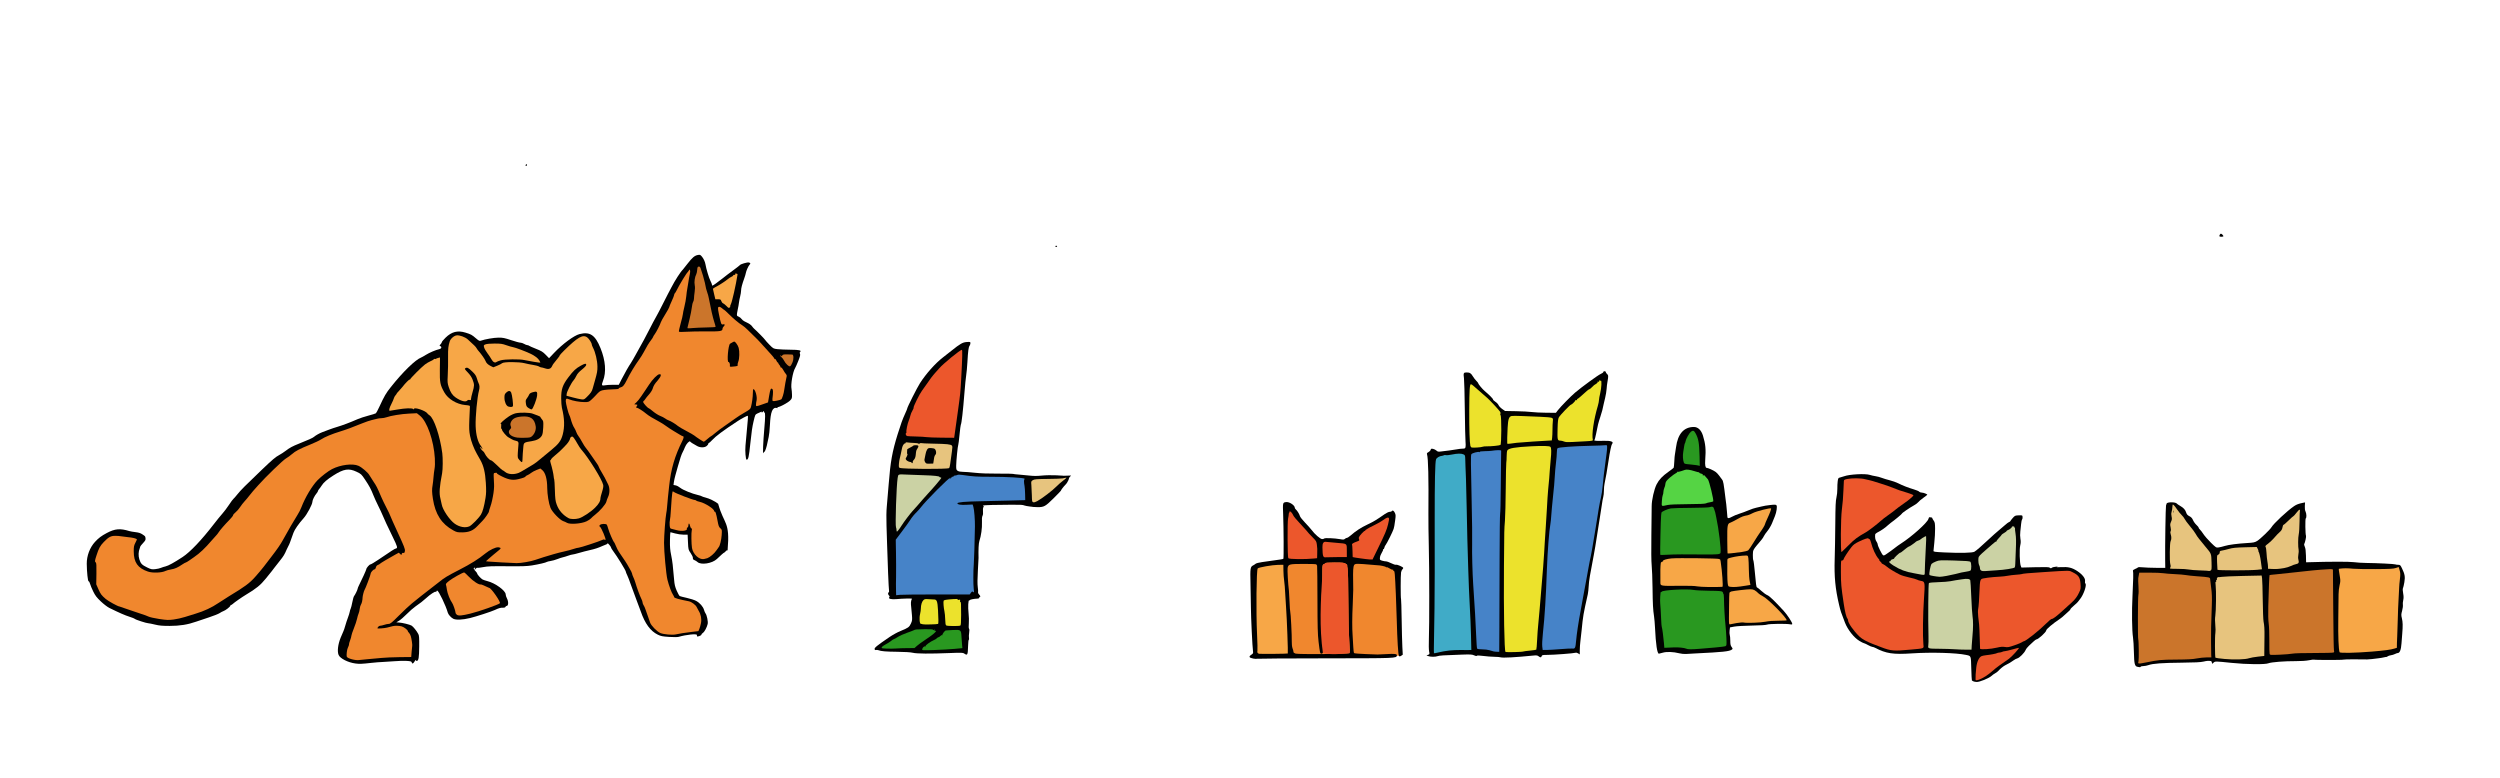 <?xml version="1.0" encoding="UTF-8"?>
<svg width="341.68mm" height="106.35mm" version="1.1" viewBox="0 0 1210.7 376.83" xmlns="http://www.w3.org/2000/svg" xmlns:osb="http://www.openswatchbook.org/uri/2009/osb">
<defs>
<linearGradient id="c" gradientTransform="translate(-1119.5 -3322)" osb:paint="solid">
<stop stop-color="#e7c47e" offset="0"/>
</linearGradient>
<linearGradient id="e" gradientTransform="translate(-1097 -2931.9)" osb:paint="solid">
<stop stop-color="#cbd2a4" offset="0"/>
</linearGradient>
<linearGradient id="a" gradientTransform="translate(-3351.1 -7336.5)" osb:paint="solid">
<stop stop-color="#f7a747" offset="0"/>
</linearGradient>
<linearGradient id="f" gradientTransform="translate(-1565.8 -6986.7)" osb:paint="solid">
<stop stop-color="#f0872e" offset="0"/>
</linearGradient>
<linearGradient id="g" gradientTransform="translate(-1404.3 -3201.8)" osb:paint="solid">
<stop stop-color="#299820" offset="0"/>
</linearGradient>
<linearGradient id="i" gradientTransform="translate(-789.4 -1800)" osb:paint="solid">
<stop stop-color="#4683c8" offset="0"/>
</linearGradient>
<linearGradient id="j" gradientTransform="translate(-165.05 -761.01)" osb:paint="solid">
<stop stop-color="#40abc7" offset="0"/>
</linearGradient>
<linearGradient id="d" gradientTransform="translate(-1533.8 -2819.7)" osb:paint="solid">
<stop stop-color="#ece22c" offset="0"/>
</linearGradient>
<linearGradient id="b" gradientTransform="translate(-1712.3 -5195.7)" osb:paint="solid">
<stop stop-color="#ec572c" offset="0"/>
</linearGradient>
<linearGradient id="h" gradientTransform="translate(-2045.2 -8207.5)" osb:paint="solid">
<stop stop-color="#cb752b" offset="0"/>
</linearGradient>
<linearGradient id="k" gradientTransform="translate(-165.05 -761.01)" osb:paint="solid">
<stop stop-color="#55d444" offset="0"/>
</linearGradient>
</defs>
<g transform="translate(19.241 -246.26)">
<g transform="translate(38.996 61.585)">
<path d="m439.56 416.18c0.304-0.076 19.783-0.685 19.783-0.685l-9.435 11.185-7.228 2.967-2.663-1.065z" fill="url(#c)" fill-rule="evenodd" stroke="#000" stroke-width="1px"/>
<path d="m408.75 501.17c-0.634-0.444-1.374-0.469-7.042-0.24-9.646 0.39-15.976 0.343-17.884-0.133-1.053-0.262-3.765-0.435-7.5-0.477-5.657-0.064-7.809-0.246-9.222-0.782-0.37-0.14-0.875-0.177-1.123-0.082-0.263 0.101-0.53-0.037-0.643-0.331-0.266-0.693 0.975-1.714 7.346-6.041 1.484-1.008 3.822-2.283 5.195-2.834 3.697-1.484 4.248-1.88 5.033-3.616 0.625-1.382 0.674-1.801 0.486-4.128-0.115-1.424-0.26-2.995-0.323-3.49-0.296-2.356-0.224-3.299 0.336-4.377 0.112-0.217-4.663-0.107-7.534 0.173-2.419 0.236-4.051-0.172-3.472-0.869 0.262-0.316 0.234-0.522-0.117-0.874-0.536-0.536-0.601-1.281-0.136-1.568 0.178-0.11 0.247-0.507 0.153-0.882-0.157-0.627-0.724-14.179-0.934-22.353-0.049-1.897-0.177-6.015-0.285-9.15-0.118-3.429-0.067-7.015 0.129-9 0.178-1.815 0.594-6.742 0.923-10.95 0.855-10.935 1.716-15.73 4.342-24.188 1.55-4.993 2.392-7.316 3.6-9.93 0.576-1.246 1.047-2.402 1.047-2.568 0-0.591 4.768-10.058 6.166-12.242 2.909-4.546 7.456-9.652 11.084-12.446 1.155-0.89 3.045-2.376 4.2-3.302 4.207-3.374 5.418-4.062 7.37-4.186 1.677-0.107 1.78-0.075 1.78 0.558 0 0.369-0.186 0.938-0.414 1.264-0.507 0.725-0.716 2.313-1.047 7.971-0.141 2.409-0.404 5.244-0.584 6.3-0.18 1.056-0.557 4.823-0.836 8.37-0.708 8.986-1.391 14.988-1.775 15.61-0.101 0.164-0.379 2.336-0.617 4.827-0.238 2.491-0.508 4.652-0.6 4.801-0.259 0.418-1.014 7.97-1.021 10.203-5e-3 1.788 0.069 2.04 0.733 2.475 0.471 0.309 1.386 0.484 2.521 0.484 0.98 0 3.616 0.203 5.857 0.452 2.617 0.29 6.588 0.438 11.097 0.413 3.862-0.021 7.138 0.032 7.279 0.119 0.141 0.087 1.471 0.244 2.956 0.349s3.853 0.329 5.263 0.497c1.768 0.211 3.526 0.207 5.664-0.012 4.176-0.428 11.431-0.102 11.418 0.514-0.019 0.885-0.625 0.97-7.669 1.066-6.374 0.087-7.284 0.161-8.032 0.651-0.808 0.53-0.836 0.628-0.676 2.377 0.092 1.004 0.196 3.242 0.231 4.975 0.059 2.893 0.114 3.165 0.682 3.334 0.385 0.115 1.127-0.101 1.968-0.572 2.461-1.377 7.321-5.093 9.3-7.11 1.878-1.915 5.068-4.352 5.697-4.352 0.801 0-0.131 2.308-1.463 3.624-0.832 0.822-2.133 2.541-2.133 2.818 0 0.091-1.607 1.759-3.572 3.706-3.901 3.866-4.595 4.252-7.655 4.252-1.778 0-5.692-0.496-6.473-0.821-0.768-0.319-1.513-0.364-6-0.362-7.178 3e-3 -13.806 0.188-14.009 0.392-0.105 0.105-0.029 0.191 0.169 0.191 0.276 0 0.28 0.151 0.014 0.648-0.199 0.373-0.278 1.233-0.184 2.025 0.102 0.86 0.015 1.653-0.231 2.111-0.269 0.501-0.354 1.539-0.269 3.281 0.126 2.586-0.415 6.451-1.253 8.95-0.353 1.052-0.512 4.266-0.404 8.185 7e-3 0.247-0.14 3.05-0.326 6.227-0.229 3.912-0.243 6.464-0.044 7.904 0.162 1.17 0.226 2.306 0.142 2.525-0.084 0.219 0.128 0.678 0.471 1.021 0.666 0.666 0.813 1.223 0.323 1.223-0.165 0-0.266 0.169-0.225 0.375 0.045 0.227-0.279 0.389-0.825 0.411-1.759 0.071-3.602 0.43-3.701 0.722-0.055 0.163-0.211 0.228-0.346 0.144-0.459-0.284-0.637 3.291-0.305 6.148 0.182 1.567 0.241 3.829 0.131 5.027-0.123 1.339-0.083 2.32 0.105 2.55 0.196 0.239 0.213 0.949 0.049 1.978-0.141 0.882-0.178 1.996-0.082 2.475 0.096 0.479 0.055 0.87-0.091 0.87-0.146 0-0.301 1.384-0.346 3.075-0.114 4.334-0.302 4.705-1.838 3.629z"/>
<path d="m404 498.91 3.834-0.357-0.162-1.669c-0.089-0.918-0.22-2.717-0.29-3.997-0.177-3.213-0.289-3.298-4.138-3.119-1.692 0.079-3.246 0.178-3.454 0.22-0.539 0.11-1.888 1.957-1.635 2.238 0.117 0.129 0.061 0.149-0.123 0.044-0.184-0.105-0.576 0.076-0.871 0.402-0.295 0.326-0.702 0.593-0.903 0.593-0.202 0-0.541 0.21-0.755 0.467-0.213 0.257-0.871 0.669-1.462 0.916-1.633 0.682-4.23 2.565-4.016 2.912 0.107 0.174 5e-3 0.242-0.234 0.158-0.499-0.176-1.282 0.585-1.423 1.384-0.095 0.537 0.148 0.552 5.85 0.363 3.272-0.109 7.674-0.358 9.783-0.554z" fill="url(#g)"/>
<path d="m381.15 498.54 3.48-0.016 1.171-1.057c0.644-0.581 2.385-1.855 3.87-2.829 1.485-0.975 3.268-2.244 3.963-2.822 1.36-1.13 1.894-1.941 1.069-1.624-0.375 0.144-0.439 0.062-0.278-0.358 0.171-0.446 0.131-0.48-0.219-0.19-0.309 0.256-0.459 0.262-0.539 0.02-0.075-0.226-1.329-0.32-3.854-0.29-4.406 0.053-4.755 0.085-5.543 0.511-0.33 0.178-1.861 0.759-3.401 1.291-1.541 0.532-3.495 1.424-4.343 1.983-0.848 0.558-1.683 1.015-1.855 1.015-0.172 0-0.804 0.404-1.402 0.898-0.599 0.494-1.776 1.243-2.615 1.664-0.84 0.422-1.665 1.025-1.834 1.341-0.29 0.541-0.158 0.581 2.322 0.69 1.446 0.064 3.507 0.043 4.579-0.048 1.073-0.09 3.516-0.171 5.43-0.18z" fill="url(#g)"/>
<path d="m406.84 487.62c0.271-0.172 0.374-1.576 0.378-5.17 6e-3 -5.697-0.031-6.284-0.399-6.284-0.149 0-0.2-0.269-0.114-0.599 0.134-0.514 0.049-0.572-0.61-0.406-0.561 0.141-0.706 0.094-0.539-0.175 0.175-0.284-0.342-0.325-2.28-0.18-3.515 0.262-4.379 0.422-4.54 0.844-0.206 0.537 0.02 3.456 0.389 5.016 0.176 0.743 0.347 2.536 0.382 3.986 0.046 1.966 0.177 2.708 0.512 2.92 0.542 0.342 6.295 0.383 6.822 0.048z" fill="url(#d)"/>
<path d="m396.07 486.82c0.208-0.208 0.195-2.42-0.04-6.555-0.256-4.507-0.566-5.313-2.031-5.286-0.4 8e-3 -1.549-0.056-2.554-0.141-1.536-0.13-1.928-0.06-2.46 0.436-0.739 0.689-1.257 2.345-1.264 4.044-3e-3 0.66-0.172 1.875-0.377 2.7-0.479 1.935-0.251 4.813 0.379 4.781 0.247-0.012 0.649 0.076 0.891 0.197 0.423 0.211 7.23 0.05 7.456-0.176z" fill="url(#d)"/>
<path d="m395.27 472.55 16.104 5e-3 0.589-0.808c0.518-0.711 0.65-0.758 1.092-0.391 0.466 0.387 0.486 0.274 0.265-1.511-0.261-2.108-0.244-8.883 0.03-11.979 0.147-1.655 0.417-10.566 0.55-18.15 0.056-3.16-0.333-8.163-0.74-9.521l-0.361-1.204-3.016 0.146c-2.812 0.136-4.366-0.113-4.366-0.699 0-0.557 3.704-0.896 11.18-1.024 2.843-0.048 8.882-0.19 13.42-0.314l8.25-0.226-0.062-2.879c-0.034-1.583-0.158-3.352-0.274-3.929-0.349-1.728-0.355-3.3-0.013-3.3 0.2 0 0.213-0.099 0.034-0.264-0.51-0.473-8.515-0.936-16.205-0.936-6.981-3e-4 -8.734-0.111-13.904-0.881-1.213-0.181-2.121-0.181-2.455-3e-3 -0.292 0.156-0.81 0.284-1.151 0.284-0.341 0-0.62 0.135-0.62 0.3s-0.278 0.3-0.618 0.3c-0.34 0-0.543 0.121-0.452 0.269 0.181 0.293-0.718 0.744-0.974 0.488-0.086-0.086 0.023-0.157 0.243-0.157 0.22 0 0.327-0.073 0.239-0.161-0.411-0.411-12.055 11.274-14.439 14.49-0.357 0.482-1.122 1.347-1.699 1.923-1.584 1.58-2.473 2.667-3.458 4.229-0.491 0.778-2.242 3.205-3.892 5.392l-3 3.977 0.038 2.7c0.021 1.485 0.054 3.172 0.072 3.75 0.056 1.724 0.082 9.945 0.036 11.4-0.069 2.187-0.075 4.806-0.018 7.008l0.053 2.058 1.709-0.193c0.94-0.106 8.956-0.191 17.813-0.188z" fill="url(#i)"/>
<path d="m378.5 439.02c0.828-1.365 4.182-5.802 5.16-6.826 0.83-0.869 4.299-4.811 4.961-5.638 0.412-0.515 1.576-1.814 2.585-2.886 2.531-2.69 6.415-7.267 6.415-7.559 0-0.132-0.203-0.241-0.45-0.241s-0.45-0.116-0.45-0.259c0-0.364-2.766-0.658-7.5-0.797-2.228-0.066-5.907-0.202-8.176-0.303-4.503-0.201-4.246-0.294-4.569 1.658-0.59 3.573-1.24 23.059-0.796 23.85 0.093 0.165 0.184 0.502 0.203 0.75 0.129 1.668 0.096 1.641 0.892 0.722 0.415-0.479 1.191-1.592 1.725-2.472z" fill="url(#e)"/>
<path d="m401.38 411.36c0.193-0.16 0.438-1.067 0.544-2.014 0.205-1.826 0.293-2.462 0.846-6.131 0.269-1.785 0.266-2.406-0.013-2.742-0.527-0.636-2.415-0.835-8.95-0.947-3.211-0.055-5.917-0.178-6.013-0.274-0.096-0.096-0.365-0.015-0.599 0.179-0.255 0.212-0.506 0.241-0.628 0.072-0.111-0.154-1.067-0.301-2.123-0.325-1.056-0.024-2.45-0.129-3.097-0.232-0.769-0.123-1.111-0.082-0.986 0.119 0.104 0.169-5e-3 0.307-0.243 0.307-0.238 0-0.63 0.304-0.871 0.675-0.486 0.749-0.707 1.548-1.261 4.575-0.121 0.66-0.343 1.605-0.493 2.101-0.15 0.496-0.331 1.666-0.401 2.602-0.104 1.381-0.033 1.743 0.374 1.925 1.339 0.6 23.205 0.7 23.916 0.11z" fill="url(#c)"/>
<path d="m389.77 408.44c-0.342-0.596-0.398-1.064-0.208-1.719 0.144-0.495 0.333-1.437 0.42-2.093 0.087-0.656 0.397-1.601 0.689-2.1 0.48-0.821 0.667-0.903 1.967-0.868 0.79 0.022 1.623 0.226 1.851 0.454 0.685 0.685 0.851 2.191 0.302 2.74-0.265 0.265-0.542 0.861-0.615 1.324-0.073 0.463-0.208 1.325-0.3 1.914l-0.166 1.071-1.735 0.048c-1.598 0.044-1.772-0.017-2.205-0.771z"/>
<path d="m383.22 408.72c0-0.138-0.169-0.265-0.375-0.282-1.53-0.132-2.915-1.307-2.347-1.991 0.39-0.47 0.976-2.045 0.696-1.872-0.18 0.111-0.228-1.02-0.096-2.258 0.012-0.112 0.663-0.517 1.447-0.9 0.784-0.383 1.47-0.797 1.525-0.921 0.055-0.124 0.629-0.225 1.275-0.225 1.337 0 1.501 0.424 0.661 1.706-0.551 0.841-0.568 0.908-0.786 3.11-0.089 0.901-0.381 1.705-0.772 2.124-0.589 0.633-0.748 1-0.664 1.536 0.019 0.124-0.1 0.225-0.264 0.225-0.165 0-0.3-0.113-0.3-0.25z"/>
<path d="m404.18 394.35c0.185-1.28 0.476-3.339 0.646-4.577 0.17-1.238 0.584-4.207 0.92-6.6 1.027-7.316 1.161-8.64 1.496-14.85 0.584-10.811 0.664-14.25 0.332-14.25-0.825 0-9.065 6.744-10.979 8.985-0.345 0.404-1.188 1.349-1.873 2.1-1.274 1.396-2.551 3.091-4.535 6.016-0.616 0.908-1.49 2.135-1.943 2.727-1.098 1.434-4.202 7.695-4.045 8.157 0.069 0.201-0.19 0.866-0.574 1.478-0.384 0.612-0.829 1.693-0.988 2.403-0.159 0.709-0.518 1.829-0.798 2.487-0.591 1.391-1.315 4.916-1.116 5.433 0.075 0.195 4e-3 0.435-0.156 0.535-0.431 0.267-0.072 1.304 0.504 1.454 0.273 0.071 2.185 0.165 4.247 0.209s4.357 0.178 5.1 0.3c0.743 0.121 4.067 0.243 7.388 0.271l6.038 0.05 0.336-2.327z" fill="url(#b)"/>
<path d="m452.82 303.97c0-0.165 0.203-0.3 0.45-0.3s0.45 0.135 0.45 0.3-0.203 0.3-0.45 0.3-0.45-0.135-0.45-0.3z"/>
</g>
<g transform="translate(14.031 52.115)">
<path d="m138.87 515.46c-3.582-0.466-7.446-2.426-8.163-4.139-0.72-1.72-0.318-5.112 0.991-8.355 0.586-1.453 1.202-2.892 1.367-3.199 0.166-0.307 0.551-1.454 0.855-2.55 0.305-1.096 0.889-2.875 1.299-3.954 0.41-1.079 0.81-2.376 0.89-2.884 0.08-0.507 0.284-1.182 0.454-1.5 0.17-0.318 0.523-1.708 0.785-3.089 0.262-1.381 0.631-2.698 0.821-2.927 0.529-0.638 1.75-3.142 1.75-3.591 0-0.219 0.33-1.04 0.732-1.824 1.278-2.487 3.468-7.316 3.468-7.649 0-0.569 1.516-2.327 2.007-2.327 0.262 0 1.909-0.971 3.66-2.157 6.944-4.706 7.979-5.368 8.665-5.54 0.961-0.241 0.807-0.801-1.554-5.652-2.753-5.657-3.915-8.15-4.826-10.35-0.444-1.073-1.451-3.232-2.238-4.8s-1.803-3.795-2.259-4.95c-1.192-3.021-1.98-4.498-4.05-7.593-1.761-2.633-1.926-2.786-4.098-3.817-3.789-1.798-6.216-1.417-11.207 1.758-3.147 2.002-4.776 3.414-5.772 5.003-0.362 0.578-0.899 1.312-1.193 1.632-0.294 0.32-0.535 0.738-0.535 0.928 0 0.191-0.321 0.721-0.714 1.177-0.939 1.093-1.986 3.213-1.986 4.022 0 1.253-2.617 6.154-4.25 7.96-2.336 2.583-4.385 5.525-4.927 7.075-1.57 4.488-2.007 5.633-2.408 6.306-0.246 0.412-0.644 1.222-0.886 1.8-0.961 2.299-1.531 3.241-3.269 5.4-0.996 1.238-2.214 2.79-2.705 3.45-0.492 0.66-1.057 1.403-1.257 1.65s-1.508 1.869-2.908 3.603c-2.522 3.124-4.623 4.831-9.601 7.797-1.857 1.107-5.641 3.747-6.38 4.451-0.354 0.337-0.713 0.543-0.798 0.458-0.085-0.085-0.239 0.092-0.342 0.393-0.216 0.631-2.399 2.308-3.43 2.636-0.384 0.122-1.175 0.545-1.756 0.939-0.582 0.395-2.896 1.317-5.144 2.051-2.248 0.733-5.042 1.672-6.209 2.086-4.075 1.445-7.965 2.07-12.878 2.067-3.578-3e-3 -5.031-0.133-7.091-0.642-1.425-0.352-2.875-0.64-3.221-0.64-0.861 0-6.273-1.753-6.488-2.101-0.095-0.154-1.282-0.63-2.636-1.058-2.212-0.698-4.931-1.888-9.794-4.287-0.897-0.442-2.739-1.855-4.093-3.14-1.998-1.896-2.689-2.799-3.669-4.8-0.664-1.355-1.358-3.037-1.543-3.736s-0.498-1.239-0.697-1.2c-0.376 0.074-0.86-4.509-0.896-8.479-0.035-3.844 1.472-7.857 3.975-10.592 1.723-1.882 3.103-2.922 5.742-4.325 3.946-2.099 6.456-2.313 10.912-0.928 0.495 0.154 1.845 0.388 3.001 0.521 1.508 0.173 2.437 0.47 3.292 1.05 1.5 1.018 1.377 0.865 1.541 1.908 0.116 0.737-0.091 1.139-1.204 2.333-0.739 0.794-1.33 1.52-1.314 1.613 0.017 0.094-0.111 0.51-0.284 0.925-0.655 1.573-0.729 3.626-0.192 5.332 0.657 2.089 1.266 2.72 3.814 3.95 1.857 0.897 2.228 0.974 3.851 0.805 0.988-0.103 2.223-0.378 2.745-0.61 0.522-0.232 1.569-0.567 2.327-0.744 1.361-0.318 4.153-1.857 8.204-4.519 3.692-2.427 9.193-8.218 15.137-15.935 1.469-1.907 3.334-4.202 4.146-5.1 0.811-0.898 2.255-2.814 3.209-4.259 0.954-1.444 1.897-2.727 2.097-2.85 0.2-0.123 1.117-1.169 2.038-2.324 1.544-1.936 3.709-4.109 11.792-11.835 5.084-4.859 6.582-6.133 8.271-7.03 0.896-0.476 2.371-1.435 3.279-2.133 1.878-1.444 3.296-2.207 6.385-3.437 4.657-1.854 6.688-2.772 7.264-3.282 0.804-0.712 2.697-1.777 4.023-2.264 0.593-0.218 2.023-0.759 3.178-1.203s3.012-1.068 4.127-1.388c2.249-0.645 6.471-2.242 9.651-3.652 1.143-0.507 3.562-1.307 5.375-1.778 1.813-0.471 3.453-0.986 3.644-1.145 0.191-0.158 0.928-1.54 1.638-3.07 2.53-5.452 3.196-6.593 5.629-9.658 5.824-7.334 11.845-13.198 14.668-14.284 0.348-0.134 1.36-0.703 2.25-1.266 1.694-1.07 4.831-2.405 6.493-2.763 1.066-0.229 1.363-1.149 0.48-1.488-0.44-0.169-0.424-0.266 0.15-0.876 0.355-0.378 0.645-0.861 0.645-1.073s0.8-1.169 1.777-2.125c2.964-2.9 5.864-3.63 9.702-2.444 2.6 0.804 3.03 1.039 5.021 2.75 1.421 1.221 1.752 1.379 2.386 1.143 1.859-0.693 6.285-1.461 8.511-1.478 2.102-0.015 2.975 0.157 6.098 1.206 2.005 0.673 4.03 1.224 4.5 1.224 0.47 0 1.297 0.271 1.837 0.6 0.54 0.329 1.222 0.599 1.515 0.599s0.661 0.124 0.818 0.275c0.157 0.151 1.679 0.824 3.382 1.496 2.646 1.044 3.335 1.465 4.728 2.892l1.631 1.67 2.428-2.564c4.095-4.326 9.67-8.449 12.324-9.116 5.054-1.268 7.582 0.429 10.169 6.828 2.442 6.04 2.863 11.632 1.193 15.868-0.794 2.016-0.623 2.458 0.824 2.122 0.609-0.141 2.395-0.26 3.97-0.264l2.864-7e-3 1.332-2.625c1.438-2.833 3.602-6.615 4.556-7.963 0.326-0.461 1.68-2.823 3.009-5.25 1.329-2.427 2.802-5.087 3.273-5.912 0.471-0.825 1.726-3.218 2.787-5.317 1.062-2.1 2.462-4.732 3.112-5.85 0.65-1.118 2.085-3.855 3.189-6.082 1.104-2.228 2.204-4.388 2.445-4.8 0.241-0.412 1.058-1.965 1.816-3.45 1.646-3.223 4.46-7.585 5.518-8.55 0.09-0.083 1.084-1.335 2.207-2.784 2.348-3.027 3.474-3.981 5.046-4.272 1.01-0.187 1.198-0.113 1.95 0.773 0.807 0.951 1.526 2.505 1.726 3.734 0.341 2.092 1.709 6.671 2.371 7.938 0.432 0.826 0.785 1.706 0.785 1.957s0.101 0.452 0.225 0.448c0.268-9e-3 2.643-1.711 5.014-3.592 1.926-1.528 2.366-1.862 5.711-4.336 1.32-0.976 2.476-1.887 2.57-2.023 0.342-0.499 3.599-1.448 4.335-1.263 0.835 0.21 0.929 0.493 0.354 1.075-0.557 0.565-1.625 2.935-1.801 3.996-0.082 0.495-0.42 1.643-0.751 2.55-1.044 2.863-1.558 4.833-1.558 5.971 0 0.606-0.195 1.85-0.433 2.765-0.238 0.914-0.52 2.394-0.626 3.288-0.106 0.894-0.306 2.031-0.443 2.526s-0.334 1.523-0.436 2.284c-0.18 1.334-0.153 1.397 0.749 1.771 0.514 0.213 1.147 0.711 1.406 1.106 0.259 0.395 0.89 0.92 1.402 1.166 2.367 1.137 3.183 1.667 3.687 2.395 0.299 0.431 0.807 1.008 1.128 1.282 1.242 1.059 4.903 4.787 5.172 5.267 0.156 0.278 1.12 1.358 2.142 2.4 1.819 1.853 1.903 1.899 3.881 2.131 1.112 0.13 3.939 0.251 6.282 0.268 4.338 0.032 5.483 0.308 4.664 1.127-0.239 0.239-0.254 0.518-0.047 0.905 0.228 0.425 0.037 1.222-0.796 3.329-0.602 1.524-1.281 3.066-1.508 3.426-1.182 1.878-2.265 8.11-1.788 10.294 0.09 0.412 0.188 1.596 0.218 2.63 0.05 1.746-0.015 1.952-0.914 2.879-1.032 1.065-4.963 3.188-5.917 3.196-0.483 4e-3 -0.502 0.052-0.123 0.309 0.337 0.228 0.25 0.258-0.347 0.12-2.156-0.499-3.084 1.784-3.392 8.341-0.107 2.269-0.373 4.834-0.592 5.7-0.219 0.866-0.49 2.115-0.602 2.775-0.307 1.81-1.143 4.35-1.432 4.35-0.14 0-0.385 0.304-0.543 0.675-0.366 0.857-0.125-5.247 0.477-12.075 0.464-5.267 0.489-7.5 0.082-7.5-0.138 0-0.251-0.212-0.251-0.471 0-0.429-0.043-0.429-0.471 0-0.529 0.529-0.861 0.628-0.579 0.172 0.207-0.334-0.791-5e-3 -2.215 0.731-1.003 0.519-1.018 0.551-1.809 3.88-0.598 2.519-0.97 5.062-1.526 10.438-0.702 6.79-0.981 8.022-1.821 8.045-0.446 0.012-0.793-4.282-0.548-6.78 0.143-1.466 0.409-4.42 0.59-6.565 0.181-2.145 0.421-4.811 0.533-5.925 0.112-1.114 0.096-2.025-0.035-2.025-0.398 0-3.142 1.457-4.803 2.55-7.32 4.817-10.6 7.256-12.446 9.26-0.705 0.765-1.413 1.39-1.575 1.39s-0.294 0.193-0.294 0.428-0.356 0.708-0.79 1.05c-1.037 0.816-3.066 0.822-4.546 0.014-2.101-1.147-3.213-1.861-3.424-2.196-0.339-0.539-1.964 1.236-2.546 2.78-0.285 0.756-0.75 1.779-1.035 2.274-0.568 0.989-1.323 3.215-2.342 6.9-0.365 1.32-0.914 3.277-1.221 4.35s-0.639 2.575-0.74 3.339l-0.182 1.389 1.047 0.197c0.576 0.108 1.585 0.646 2.243 1.195 1.212 1.013 5.76 2.86 8.574 3.482 0.818 0.181 1.63 0.447 1.804 0.591s0.989 0.425 1.812 0.623c1.861 0.448 4.651 1.818 6.141 3.016 2.869 10.371 5.829 8.218 4.58 22.474-0.206 0.175-0.375 0.224-0.375 0.11 0-0.114-0.252 0.083-0.56 0.438-0.308 0.355-0.641 0.646-0.741 0.646-0.192 0-1.609 1.24-3.493 3.058-2.269 2.189-7.743 3.049-9.418 1.48-0.351-0.329-1.008-0.738-1.461-0.909-0.614-0.232-0.807-0.495-0.763-1.032 0.035-0.42-0.416-1.412-1.079-2.375-1.13-1.64-1.14-1.683-1.306-5.287l-0.167-3.634h-1.982c-1.09 0-2.926-0.27-4.08-0.6s-2.173-0.6-2.265-0.6c-0.092 0-0.195 1.798-0.23 3.996-0.049 3.076 0.079 4.682 0.558 6.975 0.601 2.881 0.938 5.666 1.449 11.985 0.195 2.411 0.446 3.475 1.266 5.372 0.562 1.301 1.225 2.471 1.472 2.601s1.8 0.531 3.45 0.892c1.65 0.361 3.656 1.006 4.458 1.433 1.797 0.958 3.393 2.774 3.85 4.383 0.19 0.667 0.511 1.416 0.713 1.664 0.65 0.796 1.31 4.008 1.053 5.122-0.387 1.679-1.52 3.807-2.298 4.316-0.399 0.262-0.726 0.652-0.726 0.868 0 0.445-2.079 1.189-2.138 0.765-0.021-0.15-0.054-0.433-0.075-0.63-0.069-0.662-5.236-0.119-8.795 0.925-0.57 0.167-2.464 0.182-4.683 0.037-3.186-0.209-3.977-0.367-5.46-1.093-3.551-1.738-6.19-5.343-8.229-11.241-0.479-1.386-1.434-3.937-2.121-5.67-0.687-1.732-1.837-4.859-2.554-6.947-0.718-2.088-1.584-4.344-1.925-5.013-0.341-0.669-0.62-1.382-0.62-1.585 0-0.607-4.279-7.566-6.211-10.103-0.544-0.714-0.989-1.472-0.989-1.684 0-0.212-0.419-0.843-0.93-1.402-0.512-0.559-0.847-0.857-0.746-0.662 0.106 0.203-0.105 0.443-0.495 0.564-0.374 0.116-1.219 0.46-1.879 0.764-2.034 0.937-3.8 1.516-6.3 2.066-1.32 0.29-3.596 0.882-5.059 1.315s-2.908 0.788-3.214 0.788c-0.305 0-1.269 0.259-2.141 0.576s-2.032 0.666-2.576 0.777c-0.545 0.111-1.76 0.51-2.7 0.887-0.94 0.377-2.385 0.782-3.21 0.901-0.825 0.118-1.635 0.318-1.8 0.445-0.457 0.349-3.852 1.147-7.2 1.692-2.4 0.391-4.8 0.471-12 0.403-7.46-0.071-9.453 0-11.648 0.421-1.456 0.279-2.763 0.435-2.905 0.348-0.141-0.087-0.454 0.124-0.696 0.468-0.244 0.348-0.521 0.495-0.622 0.331-0.101-0.163-0.014-0.357 0.194-0.431 0.207-0.074 0.273-0.245 0.147-0.381-0.127-0.135-0.389-0.087-0.584 0.108-0.273 0.273-0.133 0.583 0.605 1.344 0.528 0.544 0.959 1.121 0.959 1.282 0 0.506 1.819 2.524 2.652 2.942 0.439 0.22 1.454 0.56 2.255 0.756 3.782 0.925 8.893 4.632 8.893 6.45 0 0.431 0.27 1.288 0.6 1.903 0.849 1.584 0.764 3.678-0.15 3.678-0.212 0-0.463 0.202-0.558 0.448-0.114 0.297-0.554 0.437-1.307 0.415-1.095-0.032-1.908 0.201-3.831 1.096-1.745 0.812-9.034 3.183-12.004 3.904-3.664 0.889-6.828 1.022-8.144 0.341-1.097-0.567-2.387-2.018-2.65-2.978-0.894-3.275-4.421-10.627-5.097-10.627-0.253 0-0.462 0.214-0.464 0.475-3e-3 0.348-0.068 0.375-0.242 0.101-0.246-0.388-2.759 1.257-4.738 3.102-1.303 1.215-2.957 2.502-5.066 3.941-0.99 0.676-2.88 2.326-4.2 3.667-1.32 1.341-3.007 2.804-3.75 3.251l-1.35 0.813 1.2 0.08c1.715 0.114 5.268 0.974 6.15 1.489 0.795 0.464 2.533 2.63 3.313 4.131 0.377 0.725 0.458 1.889 0.417 6-0.054 5.407-0.292 6.836-1.162 7.004-0.331 0.064-0.461-0.023-0.336-0.225 0.112-0.181 0.089-0.329-0.05-0.329-0.139 0-0.492 0.405-0.785 0.9-0.607 1.027-1.088 1.153-1.3 0.341-0.122-0.465-0.532-0.585-2.447-0.716-1.265-0.086-3.853-0.022-5.751 0.144-1.897 0.165-4.463 0.33-5.7 0.366-1.238 0.036-3.735 0.232-5.55 0.436-4.766 0.535-5.79 0.576-7.8 0.315z"/>
<path d="m144.99 513.36c1.917-0.154 4.835-0.422 6.485-0.596 1.65-0.174 5.565-0.344 8.7-0.379l5.7-0.063 0.197-2.55c0.108-1.403 0.237-2.685 0.286-2.85 0.129-0.435-0.309-3.413-0.695-4.72-0.182-0.616-0.58-1.346-0.884-1.621s-0.554-0.637-0.554-0.803c0-0.542-1.886-2.001-2.98-2.305-0.588-0.163-1.677-0.295-2.42-0.292-1.271 5e-3 -1.997 0.144-4.725 0.905-1.044 0.291-4.575 0.555-4.575 0.342 2e-5 -0.53 0.765-1.255 1.323-1.255 0.386 0 1.276-0.203 1.977-0.45s1.68-0.45 2.174-0.45c0.755 0 1.556-0.659 5.013-4.125 2.263-2.269 5.042-4.867 6.176-5.775s3.147-2.528 4.474-3.601c1.327-1.073 3.493-2.759 4.813-3.746 1.32-0.987 3.075-2.349 3.9-3.025 2.488-2.041 3.967-2.936 9.799-5.929 5.52-2.833 9.343-5.228 12.551-7.86 2.154-1.768 5.092-3.167 6.357-3.028 0.531 0.058 1.01 0.242 1.066 0.41 0.094 0.283-0.343 0.683-3.635 3.323-0.681 0.546-1.735 1.45-2.343 2.01l-1.105 1.017 1.255 0.147c1.252 0.147 11.252 0.703 13.584 0.755 2.045 0.046 6.993-0.811 9.094-1.575 1.087-0.395 2.922-0.998 4.077-1.338 1.155-0.341 3.248-0.965 4.65-1.388s3.765-1.03 5.25-1.35c1.485-0.32 3.497-0.861 4.472-1.201 0.975-0.34 2.103-0.619 2.507-0.619 0.762 0 10.105-3.071 11.529-3.79 0.565-0.285 0.868-0.31 1.009-0.083 0.118 0.191 0.312 0.214 0.469 0.057 0.334-0.335-1.951-5.789-2.641-6.304-0.458-0.342-0.459-0.411-8e-3 -0.909 0.51-0.564 2.743-0.662 3.261-0.143 0.14 0.14 0.453 1.014 0.694 1.942 0.44 1.688 2.409 6.238 2.825 6.527 0.121 0.085 0.536 0.94 0.922 1.902 0.385 0.962 1.04 2.244 1.454 2.85 2.745 4.011 3.958 5.831 3.958 5.939 0 0.068 0.54 1.012 1.2 2.099 0.66 1.086 1.2 2.189 1.2 2.45 0 0.261 0.273 1.038 0.606 1.726 0.333 0.688 0.792 1.912 1.02 2.72 0.638 2.264 2.177 6.436 2.86 7.757 0.338 0.654 0.615 1.467 0.615 1.808 0 0.341 0.22 0.934 0.489 1.317 0.269 0.384 0.666 1.258 0.883 1.942 0.217 0.684 0.747 2.189 1.178 3.344s0.917 2.538 1.081 3.072c0.445 1.458 3.315 4.395 4.992 5.109 1.536 0.654 5.834 1.035 7.428 0.659 1.524-0.36 4.654-0.846 7.892-1.228l3.092-0.364 0.457-1.074c0.252-0.591 0.606-1.854 0.787-2.808 0.383-2.013-0.019-4.188-1.095-5.917-0.359-0.578-0.813-1.417-1.008-1.865-0.443-1.017-2.498-2.534-3.769-2.781-4.774-0.928-7.108-1.584-7.108-1.998 0-0.172-0.244-0.672-0.542-1.11-0.766-1.125-2.043-4.576-2.736-7.396-0.637-2.592-1.655-13.705-1.635-17.85 0.017-3.464 0.685-12.43 1.053-14.131 0.164-0.759 0.348-2.177 0.409-3.15 0.061-0.973 0.255-3.119 0.432-4.769 0.177-1.65 0.445-4.147 0.595-5.55 0.882-8.21 2.709-14.408 6.456-21.9 0.657-1.314 0.708-2.1 0.136-2.1-0.155 0-0.785-0.315-1.4-0.7-0.615-0.385-1.996-1.215-3.069-1.844-1.073-0.629-2.692-1.694-3.6-2.367s-2.325-1.577-3.15-2.009c-2.961-1.553-5.378-3.025-6.43-3.916-1.588-1.344-4.14-2.965-4.67-2.965-0.415 0-0.414-0.077 0.013-0.728 0.464-0.708 0.454-0.731-0.368-0.825l-0.845-0.097 1.014-0.9c0.557-0.495 1.643-1.846 2.412-3.002s1.682-2.506 2.028-3c0.346-0.494 1.108-1.64 1.693-2.548 1.69-2.621 4.144-5.1 5.048-5.1 0.664 0 0.752 0.106 0.627 0.758-0.08 0.417-0.707 1.396-1.394 2.175-1.558 1.767-2.065 2.595-2.522 4.117-0.198 0.66-0.972 1.875-1.72 2.7-0.748 0.825-1.586 1.871-1.863 2.325s-0.608 0.825-0.738 0.825-0.235 0.254-0.235 0.565c0 0.525 2.28 3.034 2.756 3.034 0.117 0 1.047 0.695 2.068 1.544 1.02 0.849 2.546 1.805 3.391 2.125 0.845 0.32 1.94 0.888 2.436 1.263s1.238 0.783 1.65 0.907c0.917 0.276 3.48 1.828 4.5 2.726 0.412 0.363 2.235 1.435 4.05 2.382 1.815 0.947 3.57 1.957 3.9 2.246 0.792 0.692 4.334 3.008 4.601 3.008 0.115 0 0.903-0.608 1.752-1.35s1.646-1.35 1.772-1.35 1.003-0.674 1.95-1.497c0.947-0.823 3.252-2.539 5.123-3.812 1.871-1.273 4.049-2.804 4.84-3.403 0.791-0.598 2.713-1.819 4.272-2.713 2.475-1.419 2.87-1.758 3.115-2.675 0.508-1.894 0.925-4.985 0.925-6.86 0-1.012 0.101-1.838 0.225-1.836 0.936 0.019 1.983 3.755 1.561 5.573-0.15 0.645-0.275 1.536-0.279 1.981-8e-3 0.946-5e-3 0.945 3.437-0.267l2.394-0.843 0.529-3.132c0.567-3.357 0.836-3.936 1.551-3.342 0.431 0.358 0.447 1.718 0.055 4.728-0.079 0.609 0.019 1.007 0.273 1.105 0.418 0.16 3.395-0.45 3.99-0.817 0.416-0.257 1.239-2.856 1.438-4.54 0.16-1.35 0.943-5.682 1.193-6.601 0.1-0.366-0.067-0.849-0.424-1.233-0.323-0.347-0.873-1.19-1.222-1.873-0.349-0.683-0.841-1.242-1.095-1.242-0.254 0-0.391-0.115-0.304-0.255 0.086-0.14-0.108-0.539-0.432-0.887s-0.59-0.774-0.59-0.945-0.119-0.313-0.264-0.313-0.431-0.403-0.635-0.896c-0.204-0.493-0.491-0.822-0.636-0.732-0.146 0.09-0.267 0.055-0.269-0.079-5e-3 -0.334-1.539-2.162-4.084-4.869-1.176-1.25-2.476-2.679-2.89-3.174s-1.665-1.778-2.782-2.85c-1.117-1.073-2.651-2.575-3.41-3.339-0.759-0.764-1.835-1.664-2.392-1.999-1.599-0.964-4.439-3.334-6.634-5.537-1.11-1.114-2.111-2.025-2.224-2.025s-0.572-0.341-1.018-0.758c-0.447-0.417-1.082-0.721-1.412-0.675-0.658 0.091-0.681 0.625-0.138 3.308 1.018 5.035 1.191 5.46 2.105 5.17 0.801-0.254 0.992 0.368 0.296 0.964-0.337 0.289-0.613 0.836-0.613 1.215 0 1.128-1.095 1.303-7.773 1.237-3.397-0.033-7.746 0.044-9.663 0.173-2.231 0.149-3.553 0.127-3.67-0.063-0.101-0.163 0.285-1.967 0.858-4.009 0.573-2.042 1.043-4.025 1.045-4.408 3e-3 -0.383 0.332-2.003 0.733-3.6 0.402-1.597 0.821-3.917 0.931-5.154 0.111-1.238 0.322-2.823 0.471-3.523 0.148-0.7 0.405-2.252 0.57-3.45 0.165-1.198 0.456-2.801 0.646-3.564s0.248-1.64 0.129-1.95c-0.209-0.543-0.229-0.542-0.546 0.036-0.181 0.33-0.42 0.667-0.531 0.75-0.604 0.45-3.963 5.968-5.434 8.929-0.35 0.703-0.755 1.353-0.901 1.443-0.146 0.09-0.267 0.392-0.268 0.671-3e-3 0.279-0.54 1.655-1.197 3.057s-1.195 2.721-1.197 2.93c-3e-3 0.209-0.865 1.762-1.919 3.45s-2.011 3.407-2.128 3.82c-0.326 1.149-2.217 4.834-3.031 5.905-0.399 0.525-0.726 1.077-0.726 1.226 0 0.149-0.459 0.867-1.021 1.595-1.091 1.415-2.036 2.974-3.494 5.765-0.5 0.958-1.478 2.526-2.172 3.484-2.163 2.986-4.54 6.943-6.144 10.225-1.188 2.429-1.856 3.165-3.146 3.46-0.455 0.104-0.751 0.313-0.657 0.465 0.094 0.152-0.411 0.288-1.122 0.304-2.95 0.065-5.859 0.309-6.856 0.577-1.116 0.299-1.564 0.647-3.302 2.568-0.586 0.647-1.569 1.616-2.185 2.152-1.032 0.898-1.285 0.975-3.191 0.975-2.243 0-5.663-0.622-7.391-1.344-1.343-0.561-1.619-0.402-1.619 0.93 0 1.042 1.37 6.287 1.792 6.864 0.121 0.165 0.365 0.84 0.542 1.5 0.522 1.945 1.26 3.798 1.84 4.627 0.298 0.425 0.707 1.283 0.909 1.906 0.202 0.623 0.671 1.5 1.043 1.95s1.179 1.762 1.796 2.917c0.616 1.155 1.43 2.438 1.808 2.85 0.378 0.412 1.605 2.1 2.726 3.75 1.121 1.65 2.339 3.405 2.706 3.9 0.367 0.495 0.767 1.227 0.889 1.626 0.122 0.399 0.655 1.412 1.186 2.25 0.986 1.558 2.381 4.181 3.363 6.324 0.76 1.661 0.718 4.149-0.099 5.85-0.357 0.743-0.741 1.799-0.854 2.347-0.238 1.157-3.183 4.568-5.42 6.277-0.811 0.619-1.714 1.422-2.008 1.783-0.294 0.361-1.269 1.004-2.168 1.43-2.528 1.196-8.134 1.599-9.539 0.686-0.365-0.237-1.151-0.591-1.747-0.786-1.599-0.524-5.353-4.429-6.159-6.408-0.822-2.019-1.577-6.603-1.589-9.658-0.018-4.302-0.87-7.37-2.405-8.662l-0.909-0.765-1.812 0.71c-0.997 0.391-2.195 1.032-2.663 1.426-0.468 0.394-1.273 0.891-1.79 1.105-0.517 0.214-0.94 0.492-0.94 0.617 0 0.321-1.329 0.816-3.6 1.341-2.904 0.671-5.091 0.178-9.213-2.075-0.694-0.38-1.167-0.787-1.05-0.904s-0.193-0.168-0.688-0.112c-0.896 0.101-0.9 0.11-0.846 1.901 0.03 0.99 0.103 2.542 0.163 3.45 0.099 1.504-0.118 3.944-0.531 5.963-0.088 0.433-0.281 1.395-0.427 2.137-0.146 0.743-0.546 2.147-0.888 3.122-0.342 0.974-0.622 1.938-0.622 2.141 0 0.509-1.984 3.385-3.118 4.519-0.512 0.513-1.607 1.643-2.432 2.512-2.118 2.231-4.077 3.053-7.35 3.085-2.337 0.023-2.7-0.057-4.35-0.956-5.695-3.103-8.755-7.841-9.889-15.313-0.482-3.178-0.513-4.516-0.151-6.575 0.156-0.889 0.356-2.643 0.444-3.9 0.088-1.256 0.312-3.069 0.498-4.028 0.208-1.074 0.264-3.032 0.147-5.1-0.483-8.526-3.76-17.889-7.228-20.652l-1.479-1.178-3.771 0.184c-3.809 0.186-8.765 0.991-10.971 1.782-0.66 0.237-1.754 0.436-2.43 0.443-0.677 7e-3 -1.622 0.131-2.1 0.276-0.478 0.144-1.612 0.422-2.52 0.617s-2.933 0.88-4.5 1.522c-4.725 1.934-8.107 3.185-10.904 4.032-3.757 1.138-7.505 2.696-9.14 3.799-0.77 0.52-3.156 1.655-5.303 2.522-5.159 2.085-7.223 3.164-8.853 4.628-0.743 0.667-2.05 1.615-2.907 2.107-1.447 0.831-9.873 8.969-13.389 12.931-0.795 0.896-1.943 2.188-2.55 2.87-0.607 0.683-1.484 1.761-1.948 2.397s-1.413 1.765-2.108 2.509c-0.695 0.744-1.699 2.038-2.23 2.876-0.531 0.838-1.506 1.958-2.167 2.489-0.661 0.531-1.202 1.168-1.202 1.415 0 0.247-0.776 1.238-1.725 2.202-2.292 2.329-4.586 4.973-5.321 6.132-0.328 0.517-0.813 1.142-1.078 1.39s-1.272 1.373-2.239 2.501c-3.263 3.809-5.756 6.165-8.538 8.069-0.412 0.282-1.425 0.987-2.25 1.567s-1.635 1.056-1.8 1.06c-0.165 3e-3 -0.907 0.417-1.65 0.92-2.259 1.53-3.578 2.113-5.47 2.418-0.995 0.16-2.171 0.478-2.613 0.707-1.808 0.935-6.261 1.107-8.548 0.33-4.937-1.676-6.876-4.438-6.886-9.81-4e-3 -2.24 0.105-2.801 0.814-4.167 0.451-0.868 0.782-1.609 0.737-1.646-0.606-0.492-1.931-0.805-4.491-1.061-1.7-0.171-3.308-0.375-3.573-0.455-0.265-0.08-1.305-0.156-2.313-0.171-2.217-0.031-3.36 0.575-5.699 3.022-1.773 1.855-2.378 2.969-3.495 6.43-0.877 2.72-0.906 2.994-0.363 3.445 0.311 0.258 0.381 1.473 0.315 5.459l-0.084 5.127 0.987 2.237c1.106 2.508 1.505 3.045 3.601 4.853 1.238 1.068 5.979 3.665 6.69 3.665 0.121 0 2.048 0.66 4.281 1.466 2.233 0.806 5.073 1.768 6.311 2.137s2.757 0.927 3.376 1.24c0.622 0.315 2.971 0.847 5.25 1.19 3.623 0.545 4.46 0.578 6.891 0.273 1.522-0.191 4.019-0.749 5.55-1.239 1.531-0.49 3.863-1.212 5.183-1.605 4.028-1.198 7.891-2.999 11.001-5.129 1.272-0.871 3.57-2.344 5.106-3.272 7.801-4.716 9.917-6.275 12.669-9.335 1.472-1.637 3.393-3.921 4.27-5.076 0.876-1.155 2.481-3.248 3.565-4.65 2.879-3.725 4.517-6.099 5.652-8.195 1.983-3.661 6.007-10.587 7.091-12.205 0.608-0.907 1.466-2.595 1.908-3.75 1.797-4.7 5.135-10.282 7.779-13.01 1.796-1.853 5.188-4.46 7.013-5.391 4.144-2.113 9.986-2.845 12.793-1.604 1.668 0.738 4.646 3.289 5.302 4.542 0.249 0.475 1.127 1.854 1.952 3.065 1.467 2.152 1.829 2.865 3.773 7.432 0.523 1.229 1.661 3.591 2.529 5.25 0.868 1.659 1.677 3.353 1.798 3.766s1.817 4.213 3.771 8.445c3.035 6.576 3.527 7.849 3.38 8.751-0.138 0.852-0.287 1.034-0.767 0.941-0.402-0.077-0.647 0.081-0.754 0.49-0.158 0.604-0.158 0.604-0.796 5e-3l-0.638-0.599-1.798 0.987c-3.253 1.786-7.195 4.142-7.354 4.394-0.086 0.136-0.512 0.383-0.947 0.549-0.529 0.201-0.858 0.605-0.993 1.219-0.113 0.516-0.395 0.918-0.642 0.918-0.617 0-1.912 1.469-1.912 2.17 0 0.57-2.544 7.288-2.984 7.88-0.245 0.33-0.872 2.737-0.898 3.45-0.055 1.495-0.361 2.871-0.782 3.513-0.266 0.405-0.543 1.354-0.617 2.108-0.074 0.754-0.323 1.789-0.554 2.3-0.231 0.511-0.568 1.659-0.749 2.551-0.181 0.892-0.867 2.954-1.523 4.581-0.656 1.628-1.193 3.221-1.193 3.542s-0.275 1.316-0.61 2.213c-0.336 0.897-0.584 1.746-0.552 1.886 0.062 0.272-0.226 1.158-0.623 1.917-0.372 0.711-0.689 3.481-0.476 4.152 0.287 0.903 4.308 1.979 6.127 1.638 0.393-0.074 2.283-0.26 4.2-0.414z" fill="url(#f)"/>
<path d="m320.18 371.54c-0.019-0.124-0.011-0.351 0.019-0.506 0.119-0.617-0.316-1.661-0.663-1.593-0.86 0.17-0.147-8.236 0.751-8.842 0.209-0.141 0.779-0.472 1.267-0.735 0.874-0.472 0.899-0.464 1.733 0.535 0.465 0.557 0.99 1.55 1.167 2.205 0.474 1.76 0.382 5.294-0.172 6.62-0.262 0.626-0.403 1.368-0.314 1.648 0.131 0.414-0.101 0.546-1.237 0.702-1.831 0.251-2.507 0.242-2.551-0.033z"/>
<path d="m194.52 491.3c4.197-1.03 13.608-4.335 14.292-5.019 0.533-0.533-4.229-7.408-5.132-7.408-0.106 0-1.018-0.409-2.025-0.909-1.007-0.5-1.979-0.856-2.158-0.792-0.774 0.276-3.721-1.641-5.643-3.67-1.109-1.171-2.168-2.129-2.352-2.129-0.69 0-5.594 2.741-7.279 4.068-1.316 1.037-1.695 1.501-1.533 1.879 0.119 0.276 0.328 1.362 0.466 2.414 0.227 1.73 1.589 5.17 2.51 6.339 0.478 0.607 1.655 3.961 1.655 4.719 0 0.334 0.304 0.82 0.675 1.079 0.823 0.574 2.437 0.433 6.525-0.57z" fill="url(#f)"/>
<path d="m309.31 464.45c1.265-0.469 3.341-2.252 4.34-3.727 0.559-0.825 1.083-1.567 1.166-1.65 0.534-0.534 1.272-3.553 1.412-5.782 0.163-2.585 0.151-2.644-0.654-3.336-0.691-0.593-0.905-1.171-1.36-3.668-0.642-3.525-1.063-4.734-1.545-4.436-0.214 0.132-0.266 0.083-0.135-0.128 0.513-0.829-4.319-4.003-6.939-4.558-0.863-0.183-1.648-0.459-1.743-0.612-0.095-0.154-0.398-0.28-0.673-0.28-0.873 0-9.29-3.234-10.042-3.859-0.29-0.241-0.599-0.365-0.688-0.277-0.187 0.187-0.713 6.074-0.892 9.986-0.068 1.485-0.245 3.189-0.393 3.786-0.148 0.597-0.203 1.78-0.121 2.629 0.131 1.369 0.237 1.562 0.935 1.715 0.433 0.095 1.482 0.363 2.333 0.596 2.624 0.719 5.463 0.332 5.071-0.691-0.086-0.224 0.044-0.485 0.288-0.579 0.251-0.097 0.445-0.548 0.445-1.039 0-1.223 0.533-1.081 0.774 0.206 0.111 0.591 0.397 1.149 0.636 1.241 0.308 0.118 0.373 0.395 0.222 0.951-0.283 1.046-0.215 6.703 0.104 8.584 0.511 3.019 3.475 5.775 5.764 5.357 0.578-0.105 1.34-0.299 1.694-0.43z" fill="url(#f)"/>
<path d="m194 449.06c1.125-0.481 4.592-3.997 5.656-5.738 0.822-1.343 1.569-4.083 2.205-8.083 0.335-2.103 0.367-3.675 0.15-7.274-0.303-5.031-1.076-8.253-2.648-11.044-0.465-0.825-1.214-2.147-1.664-2.938-1.494-2.624-2.787-6.028-3.329-8.762-0.447-2.253-0.504-3.569-0.344-7.95 0.105-2.888 0.224-5.587 0.265-5.999 0.071-0.725-2e-3 -0.756-2.326-0.985-4.117-0.405-8.243-2.911-10.041-6.096-2.038-3.612-2.267-4.778-2.185-11.151l0.075-5.781-0.825 0.194c-0.454 0.107-0.942 0.301-1.086 0.432s-0.448 0.166-0.675 0.079c-0.227-0.087-0.413-0.027-0.413 0.133 0 0.161-0.651 0.563-1.446 0.893-0.796 0.331-2.073 1.079-2.839 1.664-1.767 1.349-7.272 6.883-7.174 7.212 0.041 0.136-0.044 0.174-0.189 0.085-0.26-0.161-2.195 1.801-3.652 3.702-0.412 0.538-1.189 1.419-1.725 1.958-0.536 0.538-0.975 1.07-0.975 1.181 0 0.111-0.259 0.48-0.575 0.819-0.316 0.339-0.662 0.975-0.768 1.413-0.106 0.437-0.657 1.7-1.225 2.805-1.002 1.95-1.308 3.24-0.768 3.24 0.145 0 1.799-0.269 3.675-0.597 3.87-0.677 7.163-0.781 7.701-0.243 0.28 0.28 0.36 0.271 0.36-0.039 0-1.062 5.727 0.871 6.521 2.201 0.126 0.211 0.582 0.61 1.014 0.889 2.155 1.388 5.075 10.064 6.171 18.339 0.315 2.375 0.269 7.918-0.08 9.716-1.286 6.622-1.492 9.688-0.823 12.266 0.245 0.945 0.521 2.19 0.612 2.768 0.411 2.586 3.865 7.704 6.373 9.442 2.305 1.598 5.035 2.084 6.996 1.246z" fill="url(#a)"/>
<path d="m247.02 445.19c1.813-0.482 5.824-3.12 7.898-5.194 1.877-1.877 2.595-3.171 2.6-4.684 9e-4 -0.28 0.348-1.605 0.771-2.945 0.534-1.692 0.706-2.727 0.563-3.39-0.577-2.666-7.104-13.195-10.634-17.155-0.441-0.495-1.244-1.71-1.784-2.7-0.54-0.99-1.312-2.24-1.714-2.777-0.613-0.818-0.827-0.926-1.316-0.664-0.321 0.172-0.583 0.515-0.583 0.762 0 0.494-0.714 1.742-1.534 2.679-1.572 1.798-3.937 4.083-5.593 5.404-1.032 0.823-1.952 1.733-2.045 2.021-0.093 0.289-0.278 0.525-0.412 0.525s-0.064 0.574 0.153 1.275c0.659 2.121 1.397 5.409 1.473 6.56 0.039 0.597 0.154 1.218 0.254 1.38s0.248 2.509 0.328 5.215c0.124 4.184 0.253 5.219 0.859 6.913 1.028 2.872 3.023 5.176 5.765 6.66 0.975 0.528 3.207 0.58 4.95 0.116z" fill="url(#a)"/>
<path d="m217.99 423.12c0.449-0.18 2.069-1.096 3.6-2.035s3.07-1.86 3.421-2.048c0.682-0.365 2.006-1.389 4.287-3.316 0.781-0.66 2.693-2.238 4.248-3.507 3.736-3.048 4.916-4.629 5.698-7.628 1.003-3.849 0.883-7.775-0.398-12.981-0.178-0.724-0.333-2.749-0.345-4.5-0.03-4.46 0.681-6.544 3.493-10.243 2.463-3.24 3.565-4.274 5.983-5.616 2.022-1.122 2.646-1.214 2.646-0.388 0 0.366-0.774 1.205-2.057 2.228-1.465 1.169-2.25 2.057-2.729 3.088-0.37 0.796-0.985 1.784-1.368 2.197-1.009 1.087-3.201 5.391-3.306 6.489l-0.089 0.939 2.916 0.783c1.604 0.431 3.516 0.861 4.249 0.956 1.245 0.161 1.413 0.095 2.534-0.998 2.041-1.991 2.584-2.776 3.022-4.376 0.233-0.85 0.694-2.49 1.025-3.645 1.089-3.802 1.263-4.777 1.231-6.9-0.044-2.931-0.994-6.928-2.172-9.146-0.305-0.575-0.561-1.25-0.568-1.5-0.021-0.748-1.31-2.769-2.178-3.418-2.113-1.578-4.588-0.178-11.203 6.336-1.213 1.195-2.206 2.299-2.206 2.454 0 0.154-0.169 0.459-0.375 0.677s-0.775 0.936-1.264 1.596-1.05 1.366-1.247 1.568c-0.197 0.203-0.537 0.773-0.756 1.268-0.585 1.322-1.669 1.67-3.386 1.087-0.766-0.26-1.595-0.473-1.843-0.473s-0.749-0.196-1.115-0.436c-0.366-0.24-1.677-0.588-2.914-0.773-1.237-0.186-3.059-0.554-4.049-0.818-2.622-0.699-10.068-0.718-10.843-0.027-0.306 0.273-1.398 0.836-2.425 1.251l-1.868 0.755-1.26-0.609c-1.324-0.64-2.203-1.499-2.534-2.476-0.253-0.75-2.054-3.356-3.121-4.517-0.455-0.495-0.997-1.231-1.206-1.635-0.338-0.656-1.182-1.501-4.281-4.288-1.283-1.154-3.983-2.118-5.407-1.93-1.345 0.177-3.075 1.77-3.368 3.1-0.103 0.469-0.263 1.056-0.355 1.303-0.174 0.467-0.392 2.406-0.387 3.45 0.026 6.165-0.015 8.971-0.173 11.746-0.169 2.962-0.114 3.581 0.477 5.4 0.835 2.572 1.799 4.019 3.401 5.105 2.555 1.734 4.866 2.333 5.598 1.452 0.235-0.283 0.634-0.381 1.087-0.267 0.606 0.152 0.716 0.069 0.716-0.543 0-0.398 0.335-1.863 0.744-3.257 0.922-3.141 0.927-3.657 0.064-5.953-0.483-1.285-1.198-2.369-2.365-3.586-1.535-1.601-1.627-1.773-1.12-2.09 0.794-0.496 1.407-0.186 3.341 1.692 1.363 1.322 1.814 2.006 2.2 3.333 0.267 0.918 0.625 1.929 0.795 2.245 0.516 0.961 0.591 2.177 0.217 3.534-0.871 3.164-1.784 12.814-1.633 17.251 0.149 4.378 1.072 7.828 2.584 9.666 0.465 0.565 0.753 1.172 0.641 1.35-0.126 0.2-0.242 0.133-0.303-0.176-0.054-0.275-0.301-0.577-0.547-0.671-0.631-0.242 0.44 1.57 1.157 1.958 0.289 0.156 0.709 0.718 0.933 1.248 0.532 1.258 2.347 3.214 2.981 3.214 0.273 0 1.583 1.08 2.91 2.4 1.327 1.32 2.535 2.4 2.683 2.4s0.707 0.367 1.241 0.816c1.459 1.227 4.215 1.407 6.642 0.433z" fill="url(#a)"/>
<path d="m218.28 416.94c-0.878-1-0.9-1.1-0.782-3.525 0.067-1.373 0.189-2.991 0.272-3.597 0.213-1.554-0.05-2.004-1.303-2.232-0.603-0.11-1.433-0.422-1.846-0.694-0.412-0.272-1.144-0.692-1.625-0.933-0.97-0.486-3.175-3.102-3.175-3.766 0-0.233-0.122-0.423-0.271-0.423-0.149 0-0.199-0.54-0.111-1.2 0.119-0.885 0.055-1.2-0.243-1.2-0.548 0 1.877-2.175 4.012-3.598 0.955-0.637 2.413-1.303 3.24-1.48 2.227-0.478 6.797-0.384 8.223 0.169 0.66 0.256 1.774 0.671 2.475 0.922 0.701 0.252 1.275 0.566 1.275 0.699s0.338 0.644 0.752 1.135c0.713 0.847 0.746 1.047 0.635 3.848-0.077 1.94-0.285 3.276-0.605 3.89-0.782 1.503-2.437 2.442-4.982 2.828-3.615 0.548-3.837 0.685-4.028 2.49-0.201 1.886-0.44 5.396-0.458 6.721-0.017 1.24-0.329 1.228-1.455-0.054z"/>
<path d="m224.4 405.35c1.294-1.19 2.009-3.11 1.765-4.738-0.56-3.732-2.542-5.111-6.826-4.749-3.089 0.261-4.579 1.094-5.287 2.955-0.21 0.554-0.202 1.07 0.027 1.677 0.285 0.756 0.242 0.966-0.317 1.525-1.628 1.628 0.129 3.634 3.552 4.056 0.578 0.071 2.229 0.102 3.669 0.069 2.314-0.054 2.712-0.146 3.416-0.793z" fill="url(#h)"/>
<path d="m222.69 391.74c-0.933-0.636-1.112-0.951-1.286-2.261-0.177-1.332-0.11-1.644 0.539-2.493 0.407-0.534 0.869-1.308 1.025-1.72 0.205-0.538 0.674-0.863 1.669-1.156 2.053-0.605 2.404-0.36 2.208 1.541-0.198 1.92-2.041 6.635-2.638 6.747-0.238 0.045-0.921-0.251-1.517-0.657z"/>
<path d="m212.9 391.02c-1.005-0.292-1.879-2.271-1.879-4.252 0-1.45 0.116-1.791 0.841-2.487 1.086-1.041 1.956-1.039 2.432 5e-3 0.446 0.98 1.063 5.9 0.819 6.535-0.179 0.465-1.032 0.542-2.213 0.198z"/>
<path d="m350.49 369.67c0.67-1.557 0.625-3.767-0.077-3.829-0.19-0.017-1.278-0.051-2.418-0.076-1.616-0.036-2.132 0.059-2.34 0.43-0.147 0.262-0.403 0.476-0.569 0.476s-0.206-0.156-0.089-0.346c0.142-0.23 0.081-0.264-0.182-0.101-0.303 0.187-0.217 0.393 0.365 0.871 0.419 0.345 0.996 1.132 1.283 1.75 0.287 0.618 0.991 1.536 1.565 2.039 1.241 1.09 1.532 0.946 2.462-1.214z" fill="url(#h)"/>
<path d="m227.92 368.71c-0.635-1.088-2.234-2.308-4.297-3.279-2.539-1.195-7.349-3.002-8.4-3.156-0.578-0.085-2.062-0.515-3.3-0.957-1.947-0.695-2.714-0.803-5.7-0.8-2.17 3e-3 -3.8 0.15-4.394 0.399-0.91 0.381-0.933 0.436-0.646 1.497 0.164 0.606 0.859 1.83 1.544 2.72 0.685 0.89 1.583 2.24 1.996 3 0.762 1.403 1.733 1.903 2.491 1.285 0.197-0.161 1.092-0.509 1.988-0.773 1.92-0.566 9.262-0.659 11.421-0.144 1.739 0.415 7.616 1.379 7.761 1.273 0.061-0.045-0.148-0.524-0.464-1.065z" fill="url(#a)"/>
<path d="m308.82 352.72c2.393-0.039 4.394-0.159 4.447-0.267 0.053-0.108-0.246-1.239-0.665-2.514-0.674-2.05-1.686-6.472-2.624-11.468-0.17-0.907-0.482-2.055-0.693-2.55-0.364-0.856-0.808-2.65-1.223-4.95-0.204-1.129-1.531-5.615-2.066-6.985-0.227-0.582-0.507-0.809-0.922-0.75-0.486 0.069-0.616 0.361-0.704 1.583-0.059 0.824-0.257 1.769-0.44 2.1-0.724 1.313-1.086 3.877-0.755 5.35 0.172 0.767 0.157 1.962-0.041 3.241-0.173 1.114-0.314 2.511-0.314 3.104s-0.19 1.377-0.422 1.743c-0.232 0.365-0.513 1.542-0.625 2.614s-0.597 3.57-1.077 5.55c-0.481 1.98-0.933 3.853-1.006 4.162-0.124 0.528 0.016 0.548 2.324 0.335 1.351-0.125 4.414-0.259 6.807-0.298z" fill="url(#h)"/>
<path d="m320.04 343.09c0.26-0.1 0.398-0.302 0.307-0.449-0.091-0.147 0.038-0.639 0.287-1.094 0.611-1.114 2.497-9.453 3.267-14.445 0.038-0.244-0.223-0.443-0.624-0.476-0.49-0.04-0.64 0.069-0.522 0.378 0.115 0.299 0.022 0.379-0.298 0.256-0.263-0.101-0.537 0.01-0.631 0.255-0.091 0.238-0.458 0.524-0.814 0.635-0.356 0.111-1.255 0.7-1.997 1.309-1.309 1.073-4.314 2.983-6.15 3.909-0.495 0.25-0.888 0.56-0.874 0.69s0.282 1.311 0.595 2.625l0.569 2.388h1.295c1.166 0 1.326 0.089 1.605 0.888 0.17 0.488 0.534 0.96 0.809 1.049 0.275 0.089 0.972 0.627 1.55 1.196 1.232 1.214 1.04 1.109 1.624 0.885z" fill="url(#a)"/>
<path d="m221.27 274.14c0.057-0.275 0.239-0.493 0.404-0.485 0.445 0.023 0.363 0.695-0.104 0.85-0.252 0.084-0.365-0.053-0.3-0.366z"/>
</g>
<g transform="translate(258.57 461.02)">
<path d="m376 56.976c0.532 0.177 18.868 2.215 18.868 2.215s4.784 1.772 4.606 2.126 1.329 41.457 1.329 41.457l-4.784 0.089s-18.957 0.177-18.957-0.177c0-0.354-0.62-17.983-0.62-17.983l0.443-13.288z" fill="url(#f)" fill-rule="evenodd"/>
<path d="m677.8 115.18c-0.28-0.148-0.577-0.328-0.66-0.4-0.083-0.072-0.217-2.689-0.3-5.817-0.168-6.364-0.036-6.025-2.55-6.57-4.661-1.01-16.882-1.359-26.1-0.744-9.207 0.614-12.593 0.104-17.949-2.705-0.467-0.245-1.075-0.448-1.35-0.451-0.275-3e-3 -1.231-0.408-2.124-0.9-0.893-0.492-1.779-0.895-1.971-0.895s-1.182-0.506-2.203-1.125c-2.584-1.567-5.602-5.408-6.924-8.814-1.931-4.974-2.124-5.556-2.859-8.661-1.817-7.676-2.39-13.665-2.114-22.072 0.114-3.453 0.244-11.155 0.291-17.117 0.067-8.636 0.18-11.227 0.556-12.75 0.26-1.051 0.455-2.924 0.434-4.161-0.021-1.238 0.062-2.945 0.186-3.795 0.197-1.361 0.319-1.563 1.025-1.696 0.441-0.084 1.357-0.361 2.036-0.615 2.599-0.975 10.287-1.39 12.479-0.674 0.707 0.231 1.96 0.514 2.785 0.63 0.825 0.115 2.175 0.476 3 0.801 0.825 0.325 2.571 0.856 3.88 1.179 1.309 0.323 3.144 0.976 4.079 1.451 2.16 1.098 4.954 2.184 7.677 2.985 1.175 0.345 2.305 0.832 2.512 1.081 0.207 0.249 0.771 0.453 1.254 0.453 0.794 0 2.648 0.73 2.648 1.043 0 0.07-0.879 0.754-1.953 1.521-1.074 0.766-2.152 1.685-2.396 2.04-0.244 0.356-1.171 1.052-2.06 1.547-2.234 1.243-5.891 3.753-5.891 4.044 0 0.22-3.535 3.146-5.335 4.414-0.423 0.298-1.05 0.817-1.392 1.153-1.23 1.207-3.335 2.65-5.348 3.666-0.454 0.229-0.846 0.643-0.871 0.92-0.131 1.433 0.085 2.565 0.634 3.337 0.336 0.472 0.612 1.124 0.612 1.447 0 0.719 1.942 4.664 2.539 5.16 0.346 0.287 0.707 0.161 1.831-0.642 0.77-0.55 1.688-1.194 2.04-1.433 0.352-0.238 1.243-0.913 1.98-1.5 0.737-0.587 1.977-1.472 2.754-1.967 5.305-3.378 12.928-10.207 13.411-12.013 0.131-0.488 0.329-0.854 0.441-0.812 0.112 0.041 0.473 0.075 0.803 0.075s0.6 0.14 0.6 0.312 0.304 0.723 0.675 1.225c0.589 0.797 0.679 1.301 0.708 3.963 0.018 1.677-0.148 4.67-0.369 6.65-0.221 1.98-0.404 3.819-0.408 4.087-5e-3 0.422 0.72 0.521 5.469 0.743 7.597 0.355 13.397 0.215 14.356-0.348 0.899-0.527 3.383-2.676 6.741-5.832 1.844-1.732 4.078-3.728 4.965-4.434s2.27-1.883 3.074-2.616 1.715-1.413 2.025-1.512c0.31-0.099 0.566-0.271 0.569-0.384 3e-3 -0.113 0.512-0.784 1.131-1.491 1.072-1.223 1.214-1.289 2.92-1.35 1.761-0.063 1.795-0.049 1.89 0.779 0.053 0.464-0.053 1.023-0.235 1.243s-0.394 1.191-0.47 2.157c-0.076 0.966-0.249 2.606-0.386 3.645-0.147 1.12-0.128 2.552 0.047 3.52 0.217 1.2 0.192 2.065-0.098 3.272-0.449 1.87-0.275 8.473 0.259 9.844l0.321 0.824 6.632-0.165c5.208-0.13 6.734-0.081 7.104 0.226 0.477 0.396 0.587 0.39 1.129-0.056 0.165-0.136 0.975-0.321 1.8-0.411 1.15-0.126 1.29-0.103 0.6 0.098-0.587 0.172 0.097 0.206 1.971 0.1 3.473-0.198 5.324 0.26 7.879 1.947 2.431 1.606 3.903 3.51 3.697 4.783-0.086 0.533-0.031 1.047 0.123 1.143 0.918 0.567-0.875 5.733-2.718 7.832-0.458 0.521-0.881 1.062-0.942 1.202-0.06 0.14-0.886 0.912-1.835 1.716s-1.725 1.614-1.725 1.801c0 0.187-0.503 0.744-1.118 1.239s-1.498 1.29-1.963 1.769-1.412 1.248-2.107 1.709c-3.321 2.206-6.512 4.909-6.512 5.517 0 0.816-3.882 4.354-4.777 4.354-0.167 0-0.767 0.439-1.335 0.975-0.568 0.536-1.58 1.475-2.25 2.086s-1.404 1.556-1.631 2.1c-0.565 1.352-2.974 3.771-4.009 4.026-0.466 0.115-1.29 0.544-1.831 0.953-1.026 0.776-2.27 1.514-3.841 2.277-0.999 0.485-2.53 1.711-3.542 2.837-0.348 0.387-1.038 0.908-1.533 1.159-0.495 0.25-1.305 0.832-1.8 1.292-1.222 1.137-5.763 2.974-7.174 2.902-0.609-0.031-1.336-0.178-1.616-0.326z"/>
<path d="m681.96 113.77c1.059-0.513 2.6-1.492 3.424-2.175 0.824-0.683 1.756-1.445 2.072-1.692 0.316-0.247 0.82-0.682 1.119-0.965 0.3-0.283 1.056-0.861 1.68-1.284 1.176-0.797 2.138-1.469 4.796-3.356 1.386-0.983 5.123-5.087 4.846-5.323-0.059-0.05-1.457 0.291-3.107 0.758s-3.313 0.854-3.695 0.859c-0.382 5e-3 -0.949 0.146-1.259 0.312-0.31 0.166-0.943 0.326-1.405 0.354-0.462 0.029-0.976 0.151-1.141 0.272-0.341 0.25-3.232 0.801-5.264 1.004-0.75 0.075-1.71 0.268-2.133 0.429-1.264 0.48-2.284 2.606-2.625 5.469-0.27 2.262-0.427 4.877-0.354 5.896 0.043 0.61 0.997 0.435 3.046-0.558z" fill="url(#b)"/>
<path d="m647.44 99.837c7.049-0.668 6.409-0.381 6.194-2.773-0.352-3.913-0.217-14.405 0.276-21.51 0.585-8.415 0.543-8.682-1.426-8.999-0.712-0.115-1.574-0.386-1.917-0.603-0.343-0.217-2.029-0.69-3.746-1.052-1.717-0.362-3.799-0.998-4.626-1.414-2.489-1.251-5.349-2.999-6.304-3.853-0.495-0.442-1.305-0.985-1.8-1.205s-0.792-0.406-0.66-0.413c0.132-7e-3 -0.124-0.349-0.569-0.762-0.445-0.412-0.699-0.75-0.563-0.75s-0.029-0.304-0.366-0.675c-1.373-1.515-2.927-4.905-3.713-8.1-0.208-0.843-0.52-1.425-0.765-1.425-0.228 0-0.414-0.124-0.414-0.276 0-0.427-1.982 0.214-4.65 1.504-1.816 0.878-2.675 1.508-3.53 2.591-1.657 2.099-3.744 5.315-3.87 5.965-0.063 0.326-0.362 0.567-0.705 0.568-0.573 3e-3 -0.595 0.215-0.586 5.7 8e-3 5.611 0.13 6.959 1.377 15.298 0.591 3.953 1.243 6.535 1.814 7.185 0.138 0.157 0.25 0.468 0.25 0.691 0 1.379 2.595 5.116 5.533 7.969 1.267 1.23 3.545 2.489 6.617 3.657 0.99 0.377 2.745 1.048 3.9 1.493 4.794 1.846 6.128 1.957 14.25 1.187z" fill="url(#b)"/>
<path d="m677.05 97.904c0.051-1.073 0.214-3.165 0.363-4.65 0.375-3.75 0.388-7.472 0.033-9.6-0.165-0.99-0.435-5.197-0.6-9.349-0.165-4.152-0.383-7.764-0.484-8.028-0.285-0.743-1.517-0.897-3.994-0.501-1.25 0.2-2.678 0.416-3.173 0.48-0.495 0.064-1.643 0.272-2.55 0.461s-3.527 0.393-5.822 0.452c-2.474 0.064-4.305 0.241-4.5 0.436-0.309 0.308-0.44 17.046-0.203 25.799 0.047 1.732 6e-3 3.708-0.092 4.391-0.226 1.58-0.192 1.59 5.666 1.637 2.475 0.02 5.715 0.125 7.2 0.234 1.485 0.109 3.907 0.196 5.382 0.193l2.682-5e-3 0.092-1.95z" fill="url(#e)"/>
<path d="m689.41 98.847c1.663-0.404 2.606-0.476 3.75-0.288 1.354 0.222 1.889 0.125 4.679-0.847 1.732-0.604 3.363-1.28 3.624-1.503s0.618-0.405 0.793-0.405c0.882 0 7.5-5.249 10.834-8.592 1.211-1.214 2.399-2.208 2.641-2.208 0.693 0 2.243-1.17 5.594-4.221 1.709-1.556 3.57-3.245 4.136-3.753 1.642-1.475 2.662-2.843 3.594-4.823 0.81-1.719 0.857-2.016 0.682-4.285-0.235-3.044-0.943-4.113-3.612-5.454-2.116-1.063-0.64-1.048-14.635-0.144-7.339 0.474-9.564 0.679-10.332 0.951-0.238 0.084-1.453 0.22-2.7 0.302-1.247 0.082-3.01 0.297-3.918 0.477-0.907 0.181-2.527 0.371-3.6 0.423-4.35 0.211-8.806 0.789-9.214 1.197-0.578 0.578-0.725 1.358-0.844 4.479-0.196 5.158-0.47 9.006-0.719 10.106-0.141 0.622-0.126 2.198 0.035 3.6 0.157 1.372 0.353 3.101 0.436 3.844 0.082 0.743 0.21 3.578 0.283 6.3s0.154 5.138 0.179 5.367c0.06 0.558 5.186 0.235 8.316-0.524z" fill="url(#b)"/>
<path d="m664.84 64.138c1.403-0.257 3.36-0.673 4.35-0.924s2.272-0.576 2.85-0.721c0.578-0.145 1.725-0.349 2.55-0.454s1.669-0.329 1.875-0.499c0.529-0.436 0.492-3.675-0.049-4.216-0.329-0.329-2.05-0.47-7.707-0.633-7.026-0.202-7.343-0.186-8.951 0.442-0.917 0.358-1.873 0.88-2.124 1.16-0.563 0.627-1.388 5.038-1.012 5.414 0.252 0.252 3.263 0.779 4.918 0.861 0.412 0.02 1.897-0.173 3.3-0.43z" fill="url(#e)"/>
<path d="m654.3 62.992c-0.032-0.925 0.279-8.449 0.523-12.638 0.185-3.171 0.229-4.89 0.139-5.408-0.041-0.236-1.836 0.742-2.504 1.365-0.321 0.299-0.923 0.628-1.339 0.733-0.416 0.104-0.953 0.386-1.193 0.626-0.62 0.62-3.221 2.385-3.342 2.268-0.083-0.081-1.96 1.323-3.561 2.663-0.199 0.167-0.469 0.304-0.6 0.304-0.391 3e-3 -3.109 2.577-2.92 2.767 0.096 0.096-0.24 0.266-0.747 0.377s-0.921 0.394-0.921 0.629-0.198 0.426-0.441 0.426c-0.838 0-0.122 0.827 1.734 2.003 3.203 2.029 5.944 3.061 9.895 3.724 2.008 0.337 3.693 0.655 3.744 0.705 0.051 0.051 0.422 0.093 0.824 0.093 0.552 0 0.726-0.156 0.709-0.637z" fill="url(#e)"/>
<path d="m688.84 61.437c4.121-0.22 8.764-0.955 9.07-1.437 0.121-0.19 0.231-1.021 0.243-1.846 0.013-0.825 0.131-3.862 0.264-6.75 0.176-3.826 0.138-5.901-0.139-7.65-0.209-1.32-0.324-2.492-0.255-2.604 0.069-0.112-0.014-0.29-0.184-0.396-0.17-0.105-0.253-0.283-0.184-0.396 0.069-0.112-0.185-0.204-0.566-0.204s-0.642 0.082-0.581 0.181c0.169 0.274-1.127 1.372-1.894 1.604-0.371 0.113-0.675 0.322-0.675 0.465s-0.54 0.564-1.2 0.935c-0.66 0.371-1.2 0.765-1.2 0.876s-0.597 0.816-1.328 1.567c-0.73 0.751-1.236 1.457-1.125 1.569s0.052 0.158-0.132 0.103c-0.184-0.055-1.079 0.589-1.988 1.432-0.909 0.843-1.924 1.721-2.254 1.953s-1.458 1.22-2.507 2.198c-1.872 1.745-1.907 1.808-1.947 3.414-0.022 0.9 0.143 1.989 0.368 2.42s0.41 1.077 0.411 1.437c4e-3 1.215 0.812 1.663 2.672 1.479 0.924-0.091 3.232-0.248 5.129-0.35z" fill="url(#e)"/>
<path d="m617.36 49.344c2.953-2.98 4.415-4.077 8.448-6.34 1.268-0.712 5.438-3.893 7.082-5.405 0.825-0.758 2.377-1.971 3.45-2.695s2.134-1.499 2.358-1.72c0.548-0.541 4.767-3.708 5.882-4.415 1.539-0.975 4.185-3.234 4.242-3.62 0.033-0.223-1.039-0.698-2.689-1.192-4.047-1.212-4.916-1.511-7.393-2.548-1.238-0.518-3.803-1.405-5.7-1.973-1.897-0.567-3.652-1.12-3.9-1.228s-0.787-0.251-1.2-0.317c-0.412-0.066-1.56-0.332-2.55-0.592-2.005-0.526-6.31-0.569-8.7-0.087-1.233 0.249-1.51 0.422-1.554 0.972-0.029 0.368-0.119 2.292-0.199 4.275-0.152 3.763-0.378 6.552-0.778 9.594-0.564 4.285-0.674 20.55-0.139 20.55 0.06 0 1.563-1.467 3.34-3.26z" fill="url(#b)"/>
<path d="m757.46 108.19c-1.458-0.221-1.74-1.293-1.862-7.075-0.06-2.838-0.251-6.038-0.426-7.11-0.518-3.185-0.642-12.863-0.258-20.25 0.387-7.459 0.461-11.469 0.224-12.097-0.095-0.25 0.294-0.575 1.05-0.879 0.66-0.265 1.283-0.605 1.385-0.756 0.107-0.159 1.054-0.178 2.25-0.045 1.136 0.126 4.066 0.24 6.513 0.253l4.448 0.024-0.05-3.9c-0.083-6.559 0.222-25.767 0.418-26.325 0.102-0.289 0.241-0.708 0.309-0.932 0.249-0.816 4.399-0.786 4.945 0.036 0.1 0.15 0.797 0.63 1.549 1.067 1.743 1.012 2.516 1.867 2.97 3.286 0.272 0.848 0.661 1.284 1.554 1.74 0.871 0.444 1.342 0.96 1.752 1.915 0.308 0.719 1.043 1.747 1.633 2.283s1.073 1.136 1.073 1.331 0.285 0.612 0.633 0.927c0.348 0.314 1.115 1.314 1.705 2.221 0.59 0.907 2.213 2.768 3.607 4.134 2.5 2.45 2.551 2.481 3.77 2.311 0.679-0.095 2.045-0.425 3.035-0.735 1.756-0.549 6.123-1.118 10.65-1.388 3.29-0.196 3.776-0.298 5.021-1.052 1.369-0.829 6.257-5.526 6.838-6.57 0.97-1.744 7.751-8.073 11.012-10.276 1.16-0.784 2.235-1.18 4.344-1.602l0.932-0.186-0.107 1.757c-0.069 1.128 0.048 2.069 0.327 2.628 0.5 1.004 0.578 3.054 0.128 3.333-0.334 0.206-0.231 7.921 0.113 8.477 0.19 0.308-0.471 3.345-0.869 3.988-0.106 0.171 0.024 0.767 0.288 1.324 0.33 0.696 0.503 2.03 0.552 4.26l0.071 3.247 1.35-0.042c10.076-0.313 19.587-0.328 21.686-0.033 1.355 0.19 4.084 0.365 6.064 0.388 5.375 0.062 13.758 0.476 14.1 0.695 0.165 0.106 0.772 0.193 1.35 0.193 0.978 0 1.106 0.115 1.863 1.676 1.395 2.875 1.611 4.135 1.166 6.791-0.215 1.284-0.516 2.568-0.668 2.854-0.175 0.329-0.145 1.24 0.083 2.474 0.267 1.447 0.275 2.323 0.033 3.379-0.18 0.784-0.253 1.806-0.163 2.272 0.09 0.465-0.075 1.727-0.366 2.804-0.473 1.749-0.486 2.139-0.114 3.654 0.453 1.846 0.492 3.618 0.167 7.546-0.116 1.403-0.274 3.461-0.35 4.574-0.219 3.191-0.83 4.726-1.882 4.726-0.219 0-0.803 0.21-1.299 0.466s-1.389 0.528-1.985 0.605c-0.596 0.076-1.285 0.306-1.531 0.509s-0.527 0.341-0.625 0.304c-0.098-0.036-0.651 0.054-1.229 0.2-0.578 0.147-1.792 0.349-2.7 0.451-0.907 0.101-2.325 0.273-3.15 0.382s-1.837 0.187-2.25 0.173c-3.497-0.121-11.206-0.059-11.451 0.092-0.346 0.214-13.949 0.215-14.295 0-0.123-0.076-1.232 0.062-2.463 0.306-1.365 0.271-3.842 0.435-6.343 0.422-5.385-0.028-11.912 0.48-13.228 1.03-1.587 0.663-10.591 0.566-17.919-0.194-7.735-0.802-7.889-0.804-8.637-0.135l-0.687 0.615-0.173-0.663c-0.095-0.365-0.259-0.674-0.363-0.688-1.384-0.182-1.972-0.143-3.64 0.245-1.445 0.336-4.201 0.474-10.65 0.536-9.413 0.09-13.954 0.421-16.013 1.168-0.722 0.262-1.828 0.476-2.457 0.476-0.63 0-1.228 0.135-1.33 0.3s-0.279 0.28-0.393 0.255c-0.114-0.025-0.58-0.101-1.035-0.17z"/>
<path d="m761.51 106.04c6.017-1.23 7.058-1.328 14.483-1.377 5.661-0.037 8.115-0.172 10.008-0.552 1.379-0.277 3.544-0.503 4.811-0.503h2.303l-0.068-1.125c-0.037-0.619-0.08-3.623-0.094-6.675-0.026-5.343 0.01-6.996 0.382-17.55 0.123-3.507 0.043-5.729-0.301-8.25-0.258-1.897-0.486-3.811-0.505-4.252-0.042-0.948-0.303-1.008-6.335-1.44-2.145-0.154-4.575-0.413-5.4-0.577s-3.255-0.371-5.4-0.461c-2.145-0.09-4.66-0.291-5.589-0.446-0.929-0.155-3.92-0.275-6.646-0.267l-4.957 0.015-0.183 0.938c-0.101 0.516-0.24 1.27-0.309 1.675-0.069 0.405-0.025 2.16 0.098 3.9 0.123 1.74 0.105 3.636-0.04 4.213-0.267 1.063-0.322 21.198-0.06 21.623 0.253 0.409 0.36 9.697 0.121 10.528-0.389 1.357-0.238 1.381 3.681 0.581z" fill="url(#h)"/>
<path d="m811.38 104c0.664-0.234 2.591-0.578 4.282-0.762l3.075-0.336 0.022-3.025c0.012-1.664 0.042-4.443 0.067-6.175 0.053-3.708-0.062-5.651-0.445-7.498-0.154-0.742-0.331-5.432-0.393-10.423-0.062-4.991-0.206-9.693-0.32-10.449l-0.206-1.374-9.038 0.198c-4.971 0.109-9.643 0.31-10.383 0.446-0.74 0.137-1.433 0.194-1.541 0.128-0.314-0.194-0.935 0.715-0.722 1.059 0.106 0.172 0.036 0.313-0.156 0.313-0.192 0-0.272 0.203-0.177 0.45 0.095 0.247 0.023 0.45-0.16 0.45-0.232 0-0.261 0.521-0.097 1.725 0.311 2.278 0.19 12.673-0.173 14.795-0.179 1.048-0.181 2.681-5e-3 4.383 0.154 1.492 0.175 3.238 0.045 3.88-0.286 1.42-0.253 11.683 0.039 11.975 0.115 0.115 2.072 0.383 4.35 0.596 4.697 0.439 10.144 0.277 11.934-0.355z" fill="url(#c)"/>
<path d="m832.39 101.78c0.872-0.184 5.268-0.31 10.5-0.3 4.95 9e-3 9.188-0.104 9.419-0.252 0.273-0.175 0.337-0.461 0.183-0.823-0.13-0.305-0.289-9.195-0.355-19.755-0.065-10.56-0.136-19.346-0.158-19.523-0.022-0.18-0.581-0.304-1.264-0.281-1.993 0.07-7.764 0.498-8.575 0.636-0.412 0.07-2.235 0.266-4.05 0.434-1.815 0.169-5.055 0.52-7.2 0.78s-5.156 0.578-6.691 0.705-2.843 0.283-2.907 0.347c-0.133 0.133-0.392 6.49-0.613 15.075-0.098 3.798-0.027 6.857 0.196 8.4 0.192 1.335 0.329 5.047 0.303 8.249-0.026 3.202 0.038 6.091 0.142 6.42 0.182 0.575 0.37 0.59 4.88 0.401 2.58-0.108 5.365-0.339 6.191-0.513z" fill="url(#h)"/>
<path d="m870.64 100.81c6.393-0.532 9.325-0.923 11.127-1.486l1.173-0.366 0.038-2.402c0.021-1.321 0.082-2.739 0.135-3.152 0.053-0.412 0.164-3.788 0.247-7.5 0.082-3.712 0.273-8.572 0.423-10.8s0.273-4.59 0.272-5.25c-2e-4 -0.66 0.155-2.476 0.346-4.035 0.292-2.389 0.275-3.083-0.111-4.41l-0.458-1.574-1.421 0.477c-1.147 0.385-3.04 0.487-9.821 0.529-4.62 0.029-9.48-0.054-10.8-0.184-2.897-0.285-4.456-0.281-6.838 0.016-0.236 0.029-0.186 0.51 0.433 4.134 0.257 1.508 0.224 2.222-0.176 3.82-0.271 1.081-0.496 3.081-0.5 4.445-4e-3 1.364-0.065 6.8-0.136 12.08-0.111 8.265 0.127 14.378 0.623 15.953 0.152 0.483 7.843 0.334 15.446-0.298z" fill="url(#a)"/>
<path d="m793.19 57.453c-0.115-4.181-0.051-4.018-2.893-7.399-0.555-0.66-1.269-1.538-1.588-1.95-0.318-0.412-1.033-1.29-1.587-1.95s-1.289-1.74-1.633-2.4c-0.344-0.66-1.594-2.348-2.778-3.75s-2.329-2.955-2.544-3.45c-0.215-0.495-0.862-1.34-1.438-1.878-0.576-0.538-1.61-1.82-2.297-2.85-1.286-1.928-2.083-2.668-2.115-1.962-0.055 1.251-0.309 2.958-0.527 3.548-0.143 0.387-0.124 1.241 0.045 1.979 0.243 1.061 0.197 1.52-0.251 2.513-0.462 1.025-0.497 1.435-0.225 2.626 0.215 0.939 0.224 1.596 0.027 1.964-0.198 0.369-0.189 0.86 0.026 1.476 0.422 1.21 0.408 2.514-0.035 3.329-0.453 0.832-0.56 9.857-0.133 11.254 0.221 0.723 0.206 1.157-0.055 1.575-0.348 0.558-0.23 0.577 3.618 0.59 2.188 7e-3 4.585 0.155 5.328 0.328 0.743 0.173 3.226 0.367 5.518 0.43 2.293 0.064 4.234 0.181 4.314 0.262 0.08 0.08 0.412 4e-3 0.736-0.17 0.548-0.293 0.583-0.586 0.486-4.114z" fill="url(#c)"/>
<path d="m774.7 32.954c6e-3 -0.495 0.073-0.661 0.149-0.369 0.076 0.292 0.071 0.697-0.011 0.9-0.082 0.203-0.144-0.036-0.138-0.531z"/>
<path d="m815.4 61.16 2.208-0.239-0.217-1.533c-0.119-0.843-0.269-1.938-0.332-2.433-0.239-1.876-0.794-4.214-1.086-4.575-0.167-0.206-0.217-0.375-0.11-0.375 0.107 0-0.023-0.421-0.289-0.936l-0.484-0.936-5.599 0.14c-4.507 0.113-6.038 0.265-7.849 0.78-1.238 0.352-2.756 0.716-3.375 0.809-0.952 0.143-1.125 0.284-1.125 0.912 0 0.479-0.239 0.852-0.675 1.05-0.65 0.296-0.672 0.432-0.586 3.669 0.049 1.849 0.135 3.503 0.192 3.675 0.123 0.372 15.882 0.365 19.327-8e-3z" fill="url(#c)"/>
<path d="m828.34 60.345c1.073-0.18 2.558-0.637 3.3-1.015s1.852-0.778 2.465-0.889c1.281-0.23 1.558-0.762 1.147-2.197-0.181-0.63-0.181-1.548 0-2.499 0.157-0.827 0.214-1.793 0.126-2.147-0.337-1.366-0.314-6.115 0.035-7.544 0.204-0.834 0.381-3.679 0.4-6.408 0.018-2.699 0.101-5.019 0.185-5.154 0.084-0.135 0.022-0.327-0.137-0.425-0.159-0.098-0.852 0.567-1.541 1.479-0.688 0.912-1.355 1.658-1.48 1.658s-1.187 0.945-2.358 2.1-2.265 2.1-2.432 2.1-0.391 0.55-0.498 1.222c-0.129 0.805-0.496 1.497-1.075 2.025-1.208 1.102-1.844 1.767-3.288 3.435-0.682 0.788-1.899 1.916-2.704 2.508-1.157 0.85-1.393 1.16-1.126 1.483 0.186 0.224 0.39 1.526 0.452 2.892 0.063 1.367 0.252 3.212 0.421 4.101s0.307 2.064 0.307 2.611v0.995l1.875 0.09c2.175 0.105 3.241 0.029 5.925-0.421z" fill="url(#c)"/>
<path d="m329.21 104.19c-2.184-0.429-2.443-0.952-0.96-1.931 0.799-0.527 0.889-0.727 0.743-1.65-0.293-1.856-0.983-16.194-1.018-21.15-0.019-2.64-0.11-7.905-0.203-11.7-0.181-7.394-0.087-8.031 1.297-8.721 0.367-0.183 0.904-0.536 1.194-0.785 0.29-0.249 1.675-0.608 3.077-0.799 1.403-0.191 3.562-0.5 4.8-0.687s2.954-0.429 3.815-0.539c0.861-0.109 1.642-0.276 1.737-0.371 0.227-0.227 0.159-14.862-0.1-21.548-0.221-5.709-0.219-5.718 1.463-5.926 1.553-0.191 4.185 1.556 4.185 2.779 0 0.205 0.221 0.556 0.491 0.78 0.675 0.56 1.774 2.358 1.999 3.269 0.102 0.414 1.22 1.828 2.484 3.143s2.65 2.866 3.08 3.447c1.59 2.153 4.293 4.507 5.175 4.507 0.46 0 0.915-0.127 1.01-0.281 0.217-0.351 5.059-0.154 7.598 0.309 1.637 0.299 1.958 0.28 2.424-0.142 0.295-0.267 0.744-0.486 0.996-0.486s1.052-0.516 1.776-1.146c2.595-2.258 4.906-3.761 8.185-5.323 3.069-1.462 4.214-2.153 8.428-5.088 0.823-0.573 1.861-1.042 2.307-1.042s0.894-0.135 0.996-0.3c0.371-0.6 0.993-0.276 1.493 0.777 0.455 0.959 0.471 1.363 0.145 3.675-0.409 2.898-0.4 2.848-0.734 4.098-0.308 1.15-3.378 7.318-3.905 7.845-0.219 0.219-0.488 0.806-0.598 1.305-0.118 0.536-0.33 0.825-0.521 0.707-0.187-0.116-0.235-0.058-0.114 0.137 0.114 0.185-0.149 0.875-0.585 1.533-0.436 0.659-0.844 1.723-0.906 2.365-0.11 1.126-0.073 1.179 1.041 1.513 0.635 0.19 1.491 0.346 1.903 0.346 0.411 0 1.543 0.402 2.515 0.894 0.972 0.492 2 0.821 2.285 0.732 0.63-0.197 3.532 1.085 3.532 1.56 0 0.187-0.188 0.496-0.419 0.687-0.23 0.191-0.516 0.849-0.634 1.462-0.239 1.239-0.242 12.568-3e-3 12.955 0.083 0.135 0.214 4.546 0.291 9.802 0.077 5.256 0.23 11.252 0.34 13.323l0.201 3.766-0.76 0.498c-0.62 0.406-0.821 0.426-1.086 0.106-0.371-0.446-0.824-7.816-1.063-17.286-0.188-7.431-0.699-19.382-0.946-22.125-0.124-1.379-0.286-1.875-0.613-1.875-0.259 0-0.355-0.144-0.23-0.346 0.13-0.211 0.083-0.265-0.122-0.139-0.185 0.114-0.873-0.148-1.529-0.582-0.656-0.434-1.336-0.701-1.51-0.594-0.175 0.108-0.317 0.071-0.317-0.083 0-0.275-2.888-0.903-4.05-0.88-0.33 7e-3 -2.152-0.143-4.05-0.332-1.897-0.189-4.223-0.344-5.168-0.344-2.81-3e-3 -2.737-0.364-2.545 12.599 0.013 0.907-0.092 4.013-0.234 6.9-0.314 6.39-0.333 11.507-0.057 15.3 0.114 1.567 0.257 4.041 0.318 5.497 0.06 1.456 0.236 2.773 0.39 2.927 0.154 0.154 2.635 0.36 5.513 0.457 2.878 0.097 5.503 0.197 5.833 0.223 0.33 0.025 2.236-0.063 4.235-0.195 4.02-0.266 5.297-0.105 5.151 0.65-0.265 1.377 0.149 1.361-34.586 1.398-17.985 0.019-32.902 0.112-33.15 0.205s-1.026 0.057-1.73-0.081z"/>
<path d="m345.84 101.71c0.181-0.181-0.452-17.448-0.793-21.652-0.161-1.98-0.368-5.355-0.46-7.5-0.092-2.145-0.316-4.845-0.496-6s-0.344-3.382-0.363-4.95l-0.035-2.85-2.55 0.031c-2.796 0.034-9.43 1.2-9.867 1.733-0.635 0.776-0.837 21.029-0.317 31.914 0.191 4.003 0.271 7.582 0.178 7.952-0.207 0.826 0.071 1.315 0.832 1.46 0.772 0.147 13.716 0.018 13.872-0.138z" fill="url(#a)"/>
<path d="m375.7 101.57c0.252-0.252 0.236-1.747-0.062-5.827-0.235-3.208-0.425-11.345-0.457-19.588-0.034-8.448-0.182-14.699-0.37-15.595-0.173-0.822-0.266-1.574-0.206-1.67 0.059-0.096-0.303-0.418-0.806-0.715-0.77-0.455-1.605-0.539-5.3-0.532-2.887 6e-3 -4.423 0.12-4.494 0.335-0.06 0.18-0.242 0.326-0.405 0.326-0.163 0-0.485 0.189-0.717 0.42-0.334 0.334-0.402 1.452-0.332 5.475 0.048 2.78-0.013 6.135-0.136 7.455s-0.221 5.303-0.216 8.85c4e-3 3.547-0.013 6.99-0.039 7.65-0.026 0.66 0.095 2.82 0.269 4.8 0.47 5.361 0.598 7.952 0.416 8.426-0.09 0.233-0.408 0.424-0.707 0.424-0.655 0-0.726-0.298-1.392-5.85-0.409-3.407-0.509-7.229-0.534-20.25-0.016-8.828-0.094-16.252-0.173-16.5-0.079-0.247-0.278-0.551-0.443-0.674s-3-0.213-6.3-0.199c-6.778 0.029-7.184 0.136-7.534 1.996-0.177 0.944 0.223 7.865 0.637 11.027 0.065 0.495 0.197 2.913 0.294 5.372 0.097 2.46 0.25 4.592 0.34 4.738 0.228 0.369 0.823 11.943 0.741 14.426-0.037 1.12 0.105 2.537 0.315 3.15 0.435 1.268 0.468 1.398 0.52 2.005 0.021 0.243 0.476 0.568 1.012 0.722 1.446 0.416 25.651 0.231 26.081-0.199z" fill="url(#f)"/>
<path d="m358.46 55.722 1.575-0.161 0.053-2.003c0.069-2.599 0.069-2.618-0.163-4.553-0.175-1.459-0.37-1.824-1.68-3.15-2.003-2.027-2.425-2.487-3.372-3.679-0.447-0.562-1.976-2.242-3.398-3.734-1.422-1.492-2.739-3.067-2.926-3.5-0.456-1.057-1.191-1.969-1.668-2.07-0.215-0.045-0.305 0.056-0.2 0.225 0.104 0.169 0.068 0.307-0.082 0.307-0.15 0-0.283 0.371-0.297 0.825-0.014 0.454-0.156 1.404-0.316 2.111-0.383 1.695-0.288 18.845 0.107 19.24 0.492 0.492 8.095 0.579 12.369 0.142z" fill="url(#b)"/>
<path d="m389.04 51.778c4.063-8.339 4.696-9.829 5.375-12.668 0.7-2.923 0.63-3.37-0.497-3.153-0.284 0.055-1.14 0.575-1.901 1.156-0.761 0.581-2.7 1.688-4.309 2.46-1.608 0.772-3.127 1.58-3.374 1.796s-0.585 0.436-0.75 0.489c-0.165 0.053-0.266 0.198-0.225 0.321 0.041 0.124-0.046 0.191-0.194 0.15-0.349-0.097-2.665 2.394-2.893 3.112-0.096 0.303-0.045 0.783 0.114 1.067 0.244 0.437 0.058 0.597-1.212 1.044-1.628 0.573-2.414 1.091-2.195 1.445 0.076 0.124 0.171 1.526 0.209 3.116 0.039 1.59 0.076 2.9 0.083 2.91 0.088 0.14 7.005 1.112 8.112 1.14l1.5 0.038 2.156-4.424z" fill="url(#b)"/>
<path d="m369.71 55.029 4.725-0.025-4e-3 -2.625c-6e-3 -4.149 0.387-3.807-4.892-4.252-2.505-0.211-4.865-0.43-5.246-0.486-1.146-0.171-1.712 0.694-1.677 2.563 0.085 4.543 0.278 5.088 1.744 4.921 0.344-0.039 2.752-0.083 5.351-0.096z" fill="url(#b)"/>
<path d="m448.99 103.58c-0.33-0.13-1.748-0.253-3.15-0.273-1.403-0.021-3.833-0.207-5.4-0.415-1.934-0.256-2.917-0.278-3.057-0.069-0.135 0.201-0.589 0.126-1.302-0.214-0.951-0.454-1.731-0.5-5.943-0.357-8.931 0.304-10.902 0.429-11.722 0.741-1.076 0.409-3.523 0.395-4.582-0.026l-0.845-0.336 0.784-0.276c0.756-0.266 0.774-0.327 0.502-1.689-0.155-0.778-0.201-3.439-0.102-5.914 0.265-6.622 0.24-34.277-0.041-45-0.134-5.115-0.219-12.27-0.19-15.9 0.142-17.324-0.074-26.637-0.662-28.552-0.16-0.52-0.02-0.746 0.691-1.113 0.49-0.253 0.968-0.755 1.062-1.114 0.146-0.559 0.312-0.625 1.149-0.457 0.538 0.108 1.282 0.482 1.655 0.831 0.571 0.536 0.903 0.606 2.114 0.444 0.791-0.105 2.585-0.325 3.988-0.488 1.403-0.163 3.158-0.427 3.9-0.586 0.743-0.159 1.921-0.295 2.619-0.302 1.102-0.011 1.294-0.113 1.459-0.77 0.104-0.416 0.104-1.597-1e-3 -2.625-0.105-1.028-0.261-7.943-0.345-15.368s-0.265-14.301-0.4-15.281c-0.35-2.531-0.206-2.869 1.223-2.869 1.584 0 2.185 0.369 3.076 1.89 0.412 0.703 1.159 1.671 1.659 2.151s0.91 1.001 0.91 1.16c0 0.404 2.071 2.901 3.15 3.798 2.088 1.735 4.05 3.717 4.05 4.092 0 0.221 0.519 0.73 1.153 1.131 0.634 0.4 1.317 1.124 1.518 1.608 0.201 0.484 0.99 1.322 1.755 1.86l1.39 0.98 5.417 0.101c2.98 0.056 6.362 0.237 7.517 0.403 1.155 0.166 4.26 0.32 6.9 0.343l4.8 0.042 0.992-1.304c1.216-1.599 6.265-6.757 8.308-8.488 3.252-2.755 11.226-8.562 12.404-9.033 0.685-0.274 1.246-0.686 1.246-0.916 0-0.23 0.27-0.417 0.6-0.417s0.6 0.182 0.6 0.404c0 0.222 0.284 0.661 0.632 0.975 0.539 0.488 0.606 0.791 0.452 2.071-0.099 0.825-0.258 1.837-0.354 2.25s-0.239 1.695-0.319 2.85c-0.08 1.155-0.402 3.112-0.716 4.35-0.313 1.238-0.631 2.587-0.707 3-0.372 2.041-0.882 3.982-1.656 6.3-0.93 2.787-1.189 3.829-2.017 8.1-0.304 1.567-0.669 2.933-0.813 3.035-0.495 0.352 1.157 0.505 4.147 0.383 3.77-0.153 5.435 0.434 4.38 1.546-0.348 0.366-1.083 3.886-1.688 8.085-0.542 3.756-1.503 9.284-1.944 11.179-0.164 0.704-0.298 2.189-0.298 3.302 0 1.113-0.144 2.494-0.32 3.071s-0.5 2.398-0.72 4.048c-0.22 1.65-0.68 4.62-1.023 6.6s-0.961 5.895-1.374 8.7c-0.413 2.805-1.079 6.787-1.48 8.85-1.851 9.529-2.305 12.29-2.439 14.826-0.079 1.498-0.279 3.332-0.444 4.074-2.232 10.015-2.261 10.185-3.003 17.55-0.183 1.815-0.455 4.245-0.606 5.4s-0.277 3.027-0.282 4.16l-9e-3 2.059-0.774-0.507c-0.439-0.288-0.991-0.419-1.275-0.303-0.693 0.282-10.429 1.021-13.606 1.032-2.337 8e-3 -2.624 0.071-2.795 0.609-0.235 0.742-0.606 0.757-1.492 0.06-0.588-0.463-1.003-0.508-2.897-0.315-7.988 0.814-14.556 1.168-15.411 0.832z"/>
<path d="m423.94 100.28c1.567-0.17 3.93-0.284 5.25-0.253 1.32 0.03 3.107 0.038 3.971 0.017l1.571-0.039-0.163-6.975c-0.09-3.836-0.357-10.283-0.594-14.325-0.237-4.043-0.567-11.94-0.733-17.55-0.166-5.61-0.366-12.292-0.444-14.85-0.078-2.558-0.215-9.037-0.305-14.4-0.09-5.362-0.252-11.978-0.36-14.7-0.108-2.723-0.221-5.558-0.25-6.3-0.029-0.743-0.075-2.228-0.1-3.3-0.043-1.804-0.107-1.978-0.854-2.325-1.081-0.502-2.941-0.473-5.666 0.09-1.239 0.256-2.515 0.382-2.835 0.281-0.32-0.102-0.749-0.081-0.954 0.045-0.205 0.127-0.577 0.247-0.828 0.268-1.363 0.113-2.703 0.9-3.016 1.772-0.456 1.269-0.663 10.683-0.647 29.418 8e-3 8.745 0.013 20.152 0.013 25.35-9e-4 10.254-0.155 24.492-0.361 33.3-0.071 3.053-0.078 5.636-0.015 5.742s1.095-0.067 2.292-0.383c1.198-0.316 3.461-0.713 5.028-0.883z" fill="url(#j)"/>
<path d="m459.97 100.73c0.125-0.077 1.533-0.264 3.127-0.415 1.595-0.151 2.985-0.36 3.09-0.465s0.287-2.24 0.405-4.745c0.118-2.505 0.36-5.837 0.537-7.404 0.177-1.567 0.452-4.537 0.61-6.6 0.158-2.062 0.425-5.235 0.593-7.05 0.828-8.968 1.704-20.651 1.945-25.95 0.094-2.062 0.302-5.235 0.462-7.05 0.16-1.815 0.425-6.067 0.589-9.45 0.164-3.382 0.438-7.567 0.609-9.3 0.526-5.323 0.588-6.057 0.766-9 0.095-1.567 0.297-3.998 0.45-5.4 0.412-3.776 0.361-5.862-0.154-6.289-0.532-0.442-3.716-0.527-9.181-0.247-7.954 0.407-11.103 0.955-11.678 2.03-0.162 0.303-0.298 1.542-0.302 2.753-4e-3 1.212-0.083 2.608-0.175 3.103-0.092 0.495-0.211 6.165-0.264 12.6-0.053 6.435-0.23 13.455-0.393 15.6-0.366 4.812-0.326 2.965-0.473 21.9-0.168 21.684 0.178 41.222 0.737 41.582 0.405 0.26 8.246 0.078 8.699-0.202z" fill="url(#d)"/>
<path d="m448.31 88.379c0.041-6.889 0.087-21.773 0.104-33.075s0.135-20.888 0.263-21.3 0.265-6.015 0.305-12.45c0.04-6.435 0.107-13.05 0.149-14.7 0.042-1.65 0.061-3.164 0.041-3.365-0.035-0.353-2.22-0.323-4.686 0.064-0.495 0.078-2.012 0.16-3.37 0.182-1.615 0.027-2.404 0.148-2.279 0.351 0.112 0.181 0.045 0.22-0.159 0.093-0.577-0.357-3.644 0.468-3.964 1.066-0.278 0.52-0.249 4.878 0.146 21.708 0.235 10.025 0.34 19.061 0.254 21.9-0.116 3.82 0.159 14.295 0.503 19.2 0.662 9.426 1.309 20.599 1.486 25.65 0.101 2.888 0.293 5.419 0.427 5.625 0.158 0.244 1.016 0.375 2.465 0.375 1.222 0 2.8 0.191 3.507 0.425 1.792 0.592 2.323 0.701 3.611 0.741l1.125 0.035 0.074-12.525z" fill="url(#i)"/>
<path d="m478 99.59c2.593-0.212 5.09-0.336 5.55-0.277 1.431 0.185 1.613-0.178 1.925-3.842 0.27-3.171 1.15-9.003 2.166-14.367 0.235-1.238 0.786-4.275 1.225-6.75 0.439-2.475 1.141-6.255 1.561-8.4s0.944-5.048 1.166-6.45c0.222-1.403 0.48-2.752 0.573-3 0.267-0.707 1.624-8.306 2.572-14.4 1.59-10.219 2.13-13.335 2.727-15.75 0.327-1.32 0.727-4.02 0.89-6 0.264-3.211 0.526-5.385 1.877-15.6 0.431-3.256 0.354-4.134-0.345-3.928-0.276 0.082-3.742 0.219-7.702 0.305-7.88 0.171-15.087 0.703-15.675 1.157-0.224 0.173-0.375 0.993-0.375 2.037 0 0.961-0.192 3.274-0.426 5.138-0.234 1.865-0.513 5.078-0.619 7.14s-0.386 5.303-0.622 7.2c-0.236 1.897-0.564 5.205-0.728 7.35-0.445 5.792-0.599 7.424-0.776 8.213-0.491 2.192-1.353 13.356-1.624 21.037-0.509 14.421-1.04 22.981-1.963 31.591-0.3 2.799-0.424 5.41-0.304 6.375l0.204 1.634 2.003-0.015c1.102-8e-3 4.125-0.188 6.718-0.4z" fill="url(#i)"/>
<path d="m440.15 1.595c0.255-0.136 1.2-0.23 2.1-0.21 2.049 0.046 6.079-0.367 6.575-0.674 0.527-0.326 0.568-13.886 0.044-14.517-0.236-0.285-0.257-0.502-0.059-0.624 0.191-0.118 0.112-0.491-0.21-1.004-0.514-0.817-5.109-5.749-6.185-6.639-0.929-0.769-5.655-4.899-6.629-5.793-0.495-0.454-1.056-0.827-1.247-0.828-0.602-2e-3 -0.79 2.872-0.827 12.633-0.034 9.041 0.181 15.759 0.553 17.239 0.094 0.376 0.408 0.732 0.696 0.793 0.831 0.175 4.677-0.103 5.189-0.375z" fill="url(#d)"/>
<path d="m456.64-0.323c1.251-0.128 3.466-0.296 7.95-0.605 0.99-0.068 3.441-0.218 5.447-0.333l3.647-0.209 0.171-1.238c0.094-0.681 0.172-2.453 0.173-3.938s0.075-3.316 0.165-4.07c0.145-1.212 0.085-1.408-0.52-1.703-0.376-0.183-2.911-0.413-5.633-0.511-2.723-0.098-6.787-0.262-9.033-0.365-2.245-0.103-4.407-0.106-4.803-6e-3 -1.27 0.319-1.678 1.526-1.895 5.606-0.182 3.408-0.27 6.832-0.197 7.68 0.019 0.229 0.509 0.254 1.603 0.08 0.866-0.137 2.183-0.312 2.925-0.388z" fill="url(#d)"/>
<path d="m489.94-1.052c3.115-0.164 3.731-0.274 3.636-0.646-0.636-2.506 0.441-9.905 2.395-16.455 0.313-1.049 0.57-2.331 0.572-2.85 2e-3 -0.519 0.27-2.023 0.596-3.343 0.609-2.466 0.818-6.32 0.326-6.016-0.151 0.093-0.344-2e-5 -0.43-0.207-0.093-0.227-0.24-0.098-0.367 0.323-0.159 0.525-0.275 0.6-0.466 0.3-0.196-0.309-0.255-0.282-0.258 0.114-2e-3 0.283-0.3 0.672-0.661 0.866-0.874 0.468-1.36 0.859-2.295 1.845-0.43 0.454-0.901 0.825-1.047 0.825-0.314 0-1.514 0.984-3.887 3.188-0.955 0.887-1.874 1.612-2.043 1.612s-0.209 0.158-0.09 0.351c0.146 0.236 0.053 0.288-0.282 0.159-0.275-0.105-0.499-0.071-0.499 0.076 0 0.362-1.772 2.114-2.139 2.114-0.43 0-5.314 5.098-5.891 6.15-0.377 0.686-0.523 1.953-0.615 5.324-0.149 5.493-0.061 5.921 1.226 5.939 0.533 7e-3 1.374 0.198 1.869 0.424 0.648 0.295 1.698 0.367 3.75 0.257 1.567-0.084 4.537-0.242 6.6-0.351z" fill="url(#d)"/>
<path d="m535.39 101.6c-2.871-0.719-6.082-0.832-7.946-0.279-0.887 0.264-1.731 0.479-1.874 0.479-0.845 0-1.505-4.427-1.903-12.75-0.087-1.815-0.289-4.178-0.449-5.25-0.516-3.456-0.636-5.699-0.737-13.8-0.054-4.372-0.241-9.3-0.414-10.95-0.195-1.86-0.253-7.447-0.153-14.7 0.089-6.435 0.157-12.712 0.151-13.95-0.013-2.936 1.191-8.268 2.399-10.622 1.174-2.288 2.775-3.983 5.745-6.082 1.277-0.902 2.402-1.772 2.502-1.932 0.099-0.161 0.238-1.534 0.309-3.053 0.071-1.518 0.193-2.967 0.273-3.22 0.079-0.253 0.336-1.915 0.569-3.694 0.844-6.429 3.788-9.776 8.613-9.792 1.995-7e-3 3.587 1.504 4.421 4.195 1.254 4.047 1.495 6.641 1.098 11.85-0.174 2.283 0.08 3.75 0.648 3.75 0.691 0 3.46 1.248 4.447 2.005 0.495 0.38 1.238 1.173 1.65 1.763s1.038 1.436 1.391 1.88c0.626 0.788 0.774 1.612 1.763 9.802 0.1 0.825 0.233 1.837 0.296 2.25s0.203 1.897 0.311 3.3c0.108 1.403 0.217 2.685 0.243 2.85 0.111 0.709 0.738 0.671 2.162-0.133 0.836-0.472 2.457-1.146 3.602-1.497 1.145-0.352 3.162-1.098 4.482-1.659 1.32-0.561 2.94-1.11 3.6-1.22s1.875-0.394 2.7-0.629 2.715-0.557 4.2-0.714c2.258-0.239 2.754-0.214 3.03 0.154 0.418 0.556 0.019 3.291-0.761 5.218-0.307 0.759-0.94 2.316-1.408 3.461s-1.465 2.832-2.217 3.75c-0.752 0.918-1.524 2.031-1.715 2.473s-0.658 1.174-1.038 1.625c-4.427 5.255-4.248 4.946-4.315 7.455-0.031 1.163 0.072 2.36 0.229 2.659 0.157 0.299 0.473 2.729 0.703 5.4 0.52 6.055 0.753 7.707 1.086 7.707 0.144 0 1.071 0.744 2.059 1.653s2.31 1.857 2.936 2.108c1.053 0.421 3.504 2.775 7.979 7.663 1.648 1.8 4.082 5.503 4.082 6.21 0 0.334-0.245 0.387-1.068 0.233-1.9-0.356-10.113-0.252-11.082 0.141-0.576 0.233-3.224 0.404-7.35 0.473-3.547 0.059-7.395 0.282-8.55 0.495l-2.1 0.387-0.18 1.494c-0.099 0.822-0.065 1.806 0.075 2.188 0.14 0.382 0.255 1.644 0.255 2.804 0 1.665 0.133 2.296 0.633 2.998 0.599 0.842 0.605 0.91 0.105 1.275-1.196 0.875-4.349 1.21-17.238 1.831-1.897 0.091-4.125 0.218-4.95 0.282-0.825 0.064-2.31-0.087-3.3-0.335z"/>
<path d="m545.59 99.418c1.815-0.156 5.19-0.442 7.5-0.635 2.31-0.193 4.451-0.482 4.757-0.643 0.51-0.267 0.544-0.601 0.402-3.939-0.085-2.006-0.298-4.93-0.473-6.497-0.337-3.013-0.68-9.188-0.714-12.825-0.011-1.239-0.15-2.175-0.321-2.175-0.165 0-0.217-0.084-0.115-0.186 0.102-0.102-0.026-0.397-0.284-0.655-0.39-0.39-1.472-0.48-6.361-0.531-3.24-0.034-6.701-0.215-7.691-0.404-3.232-0.615-15.126 0.066-15.401 0.881-0.055 0.164-0.224 0.222-0.375 0.129-0.235-0.145-0.48 4.171-0.316 5.566 0.113 0.963 0.337 4.798 0.459 7.86 0.07 1.766 0.201 3.328 0.29 3.472 0.202 0.328 0.814 4.877 1.058 7.868l0.184 2.25 1.65-0.058c0.907-0.032 2.257-0.093 3-0.136 1.958-0.113 5.238 0.221 5.889 0.599 0.699 0.406 2.622 0.423 6.861 0.058z" fill="url(#g)"/>
<path d="m563.19 86.975c1.428-0.246 2.913-0.371 3.3-0.278 1.463 0.353 8.361 0.11 10.664-0.376 1.509-0.318 3.751-0.491 6.314-0.487 2.186 3e-3 3.975-0.087 3.975-0.202 0-1.266-8.966-10.336-11.485-11.618-0.789-0.402-1.674-0.962-1.967-1.245-1.834-1.777-2.567-2.165-4.092-2.165-1.618 0-7.869 0.716-9.229 1.058-0.443 0.111-0.869 0.425-0.946 0.697-0.077 0.272-0.153 2.925-0.168 5.895-0.015 2.97-0.045 5.603-0.068 5.85s-0.019 1.168 7e-3 2.045c0.041 1.369 0.122 1.572 0.572 1.434 0.289-0.088 1.694-0.362 3.122-0.608z" fill="url(#a)"/>
<path d="m556.34 69.421c0.387-0.026-0.152-7.558-0.886-12.393-0.094-0.619-0.283-1.057-0.419-0.973-0.136 0.084-0.293 0.034-0.348-0.111-0.123-0.322-19.905-0.562-23.051-0.28-2.197 0.197-4.387 0.853-4.032 1.208 0.098 0.098-0.103 0.267-0.445 0.375-0.342 0.109-0.644 0.357-0.67 0.552-0.239 1.806-0.276 3.576-0.206 9.792 0.016 1.382 0.451 1.451 8.489 1.344 5.26-0.07 8.099 0.015 9.464 0.284 1.533 0.302 8.793 0.423 12.104 0.202z" fill="url(#a)"/>
<path d="m567.3 68.923c1.383-0.23 2.546-0.419 2.586-0.419 0.039 0-0.111-0.776-0.335-1.725-0.226-0.959-0.418-3.522-0.433-5.775-0.015-2.228-0.119-4.657-0.231-5.4-0.204-1.345-0.208-1.35-1.403-1.328-1.934 0.036-4.653 0.414-6.774 0.943-1.889 0.471-1.976 0.533-1.997 1.414-0.105 4.449-0.035 9.615 0.149 10.971 0.224 1.647 0.226 1.65 1.424 1.829 1.438 0.215 3.618 0.056 7.014-0.51z" fill="url(#a)"/>
<path d="m536.44 53.702c2.393 3e-5 7.184 0.023 10.647 0.051 6.921 0.056 8.138-0.061 8.32-0.802 0.362-1.467-0.853-11.589-2.039-16.997-0.253-1.155-0.491-2.303-0.528-2.55-0.037-0.247-0.146-0.585-0.242-0.75s-0.261-0.661-0.367-1.103c-0.22-0.921-0.912-1.175-1.991-0.728-0.447 0.185-4.145 0.328-9.15 0.353-4.62 0.023-9.008 0.144-9.75 0.269-1.632 0.273-4.485 1.566-4.539 2.056-0.021 0.194-0.092 0.758-0.156 1.253-0.2 1.529-0.565 17.828-0.429 19.131 0.013 0.127 1.34 0.138 2.949 0.024 1.609-0.114 4.883-0.207 7.275-0.207z" fill="url(#g)"/>
<path d="m565.8 52.543c1.394-0.192 2.749-0.555 3.051-0.817 0.299-0.259 1.49-2.024 2.647-3.922s2.552-4.055 3.099-4.794c1.175-1.586 2.346-3.554 2.346-3.943 0-0.152 0.519-1.389 1.154-2.751 1.242-2.663 1.98-4.679 1.784-4.874-0.347-0.347-7.241 1.411-8.801 2.243-0.952 0.508-2.081 0.987-2.509 1.064-2.135 0.386-2.767 0.625-5.128 1.945-1.403 0.784-2.842 1.517-3.198 1.629-1.484 0.466-1.622 1.183-1.574 8.207 0.024 3.588 0.088 6.599 0.141 6.692 0.099 0.172 2.479-0.06 6.988-0.681z" fill="url(#a)"/>
<path d="m529.84 29.787c1.019-0.221 4.75-0.373 9.75-0.398 5.32-0.026 8.306-0.155 8.7-0.374 0.33-0.184 1.238-0.427 2.018-0.54 0.78-0.113 1.486-0.316 1.569-0.45 0.326-0.528-1.931-9.867-2.573-10.644-1.515-1.833-2.055-2.367-2.059-2.035-3e-3 0.216-0.142 0.308-0.31 0.204-0.168-0.104-0.226-0.316-0.13-0.471 0.096-0.156-0.239-0.366-0.745-0.467-0.506-0.101-0.92-0.302-0.92-0.446 0-0.144-0.101-0.238-0.225-0.208-0.124 0.03-1.109-0.227-2.191-0.572-2.024-0.646-3.696-0.877-4.484-0.619-0.247 0.081-1.106 0.368-1.907 0.639-0.802 0.271-1.612 0.404-1.8 0.297s-0.239-0.082-0.113 0.057-0.143 0.417-0.6 0.618c-0.457 0.201-1.724 1.116-2.816 2.035-1.417 1.192-2.051 1.952-2.215 2.655-0.126 0.542-0.215 1.077-0.196 1.19 0.018 0.113-0.166 0.682-0.41 1.265-0.244 0.583-0.443 1.479-0.443 1.99s-0.137 1.186-0.306 1.5-0.364 1.636-0.436 2.937c-0.148 2.692-0.389 2.537 2.841 1.835z" fill="url(#k)"/>
<path d="m545.27 6.479c-0.197-6.896-0.508-8.709-1.958-11.4-0.743-1.379-1.267-1.551-2.27-0.743-0.794 0.639-2.423 3.55-2.557 4.568-0.054 0.412-0.184 0.818-0.289 0.9-0.105 0.083-0.271 0.69-0.371 1.35-0.099 0.66-0.316 2.01-0.481 3-0.293 1.756-0.166 3.858 0.31 5.135 0.207 0.556 0.565 0.661 2.884 0.845 2.107 0.167 4.411 0.522 4.803 0.74 0.03 0.017-1e-3 -1.96-0.071-4.394z" fill="url(#g)"/>
<path d="m797.05-100.29c-0.238-0.238 0.317-1.311 0.679-1.311 0.352 0 1.211 0.866 1.211 1.221 0 0.311-1.593 0.386-1.889 0.089z"/>
<path d="m375.7 101.57c0.252-0.252 0.236-1.747-0.062-5.827-0.235-3.208-0.425-11.345-0.457-19.588-0.034-8.448-0.182-14.699-0.37-15.595-0.173-0.822-0.266-1.574-0.206-1.67 0.059-0.096-0.303-0.418-0.806-0.715-0.77-0.455-1.605-0.539-5.3-0.532-2.887 6e-3 -4.423 0.12-4.494 0.335-0.06 0.18-0.242 0.326-0.405 0.326-0.163 0-0.485 0.189-0.717 0.42-0.334 0.334-0.332 5.475-0.332 5.475-0.787 12.394-1.466 24.787 0.294 37.181 0 0 1.909 1.322 12.857 0.188z" fill="url(#b)"/>
</g>
</g>
</svg>
